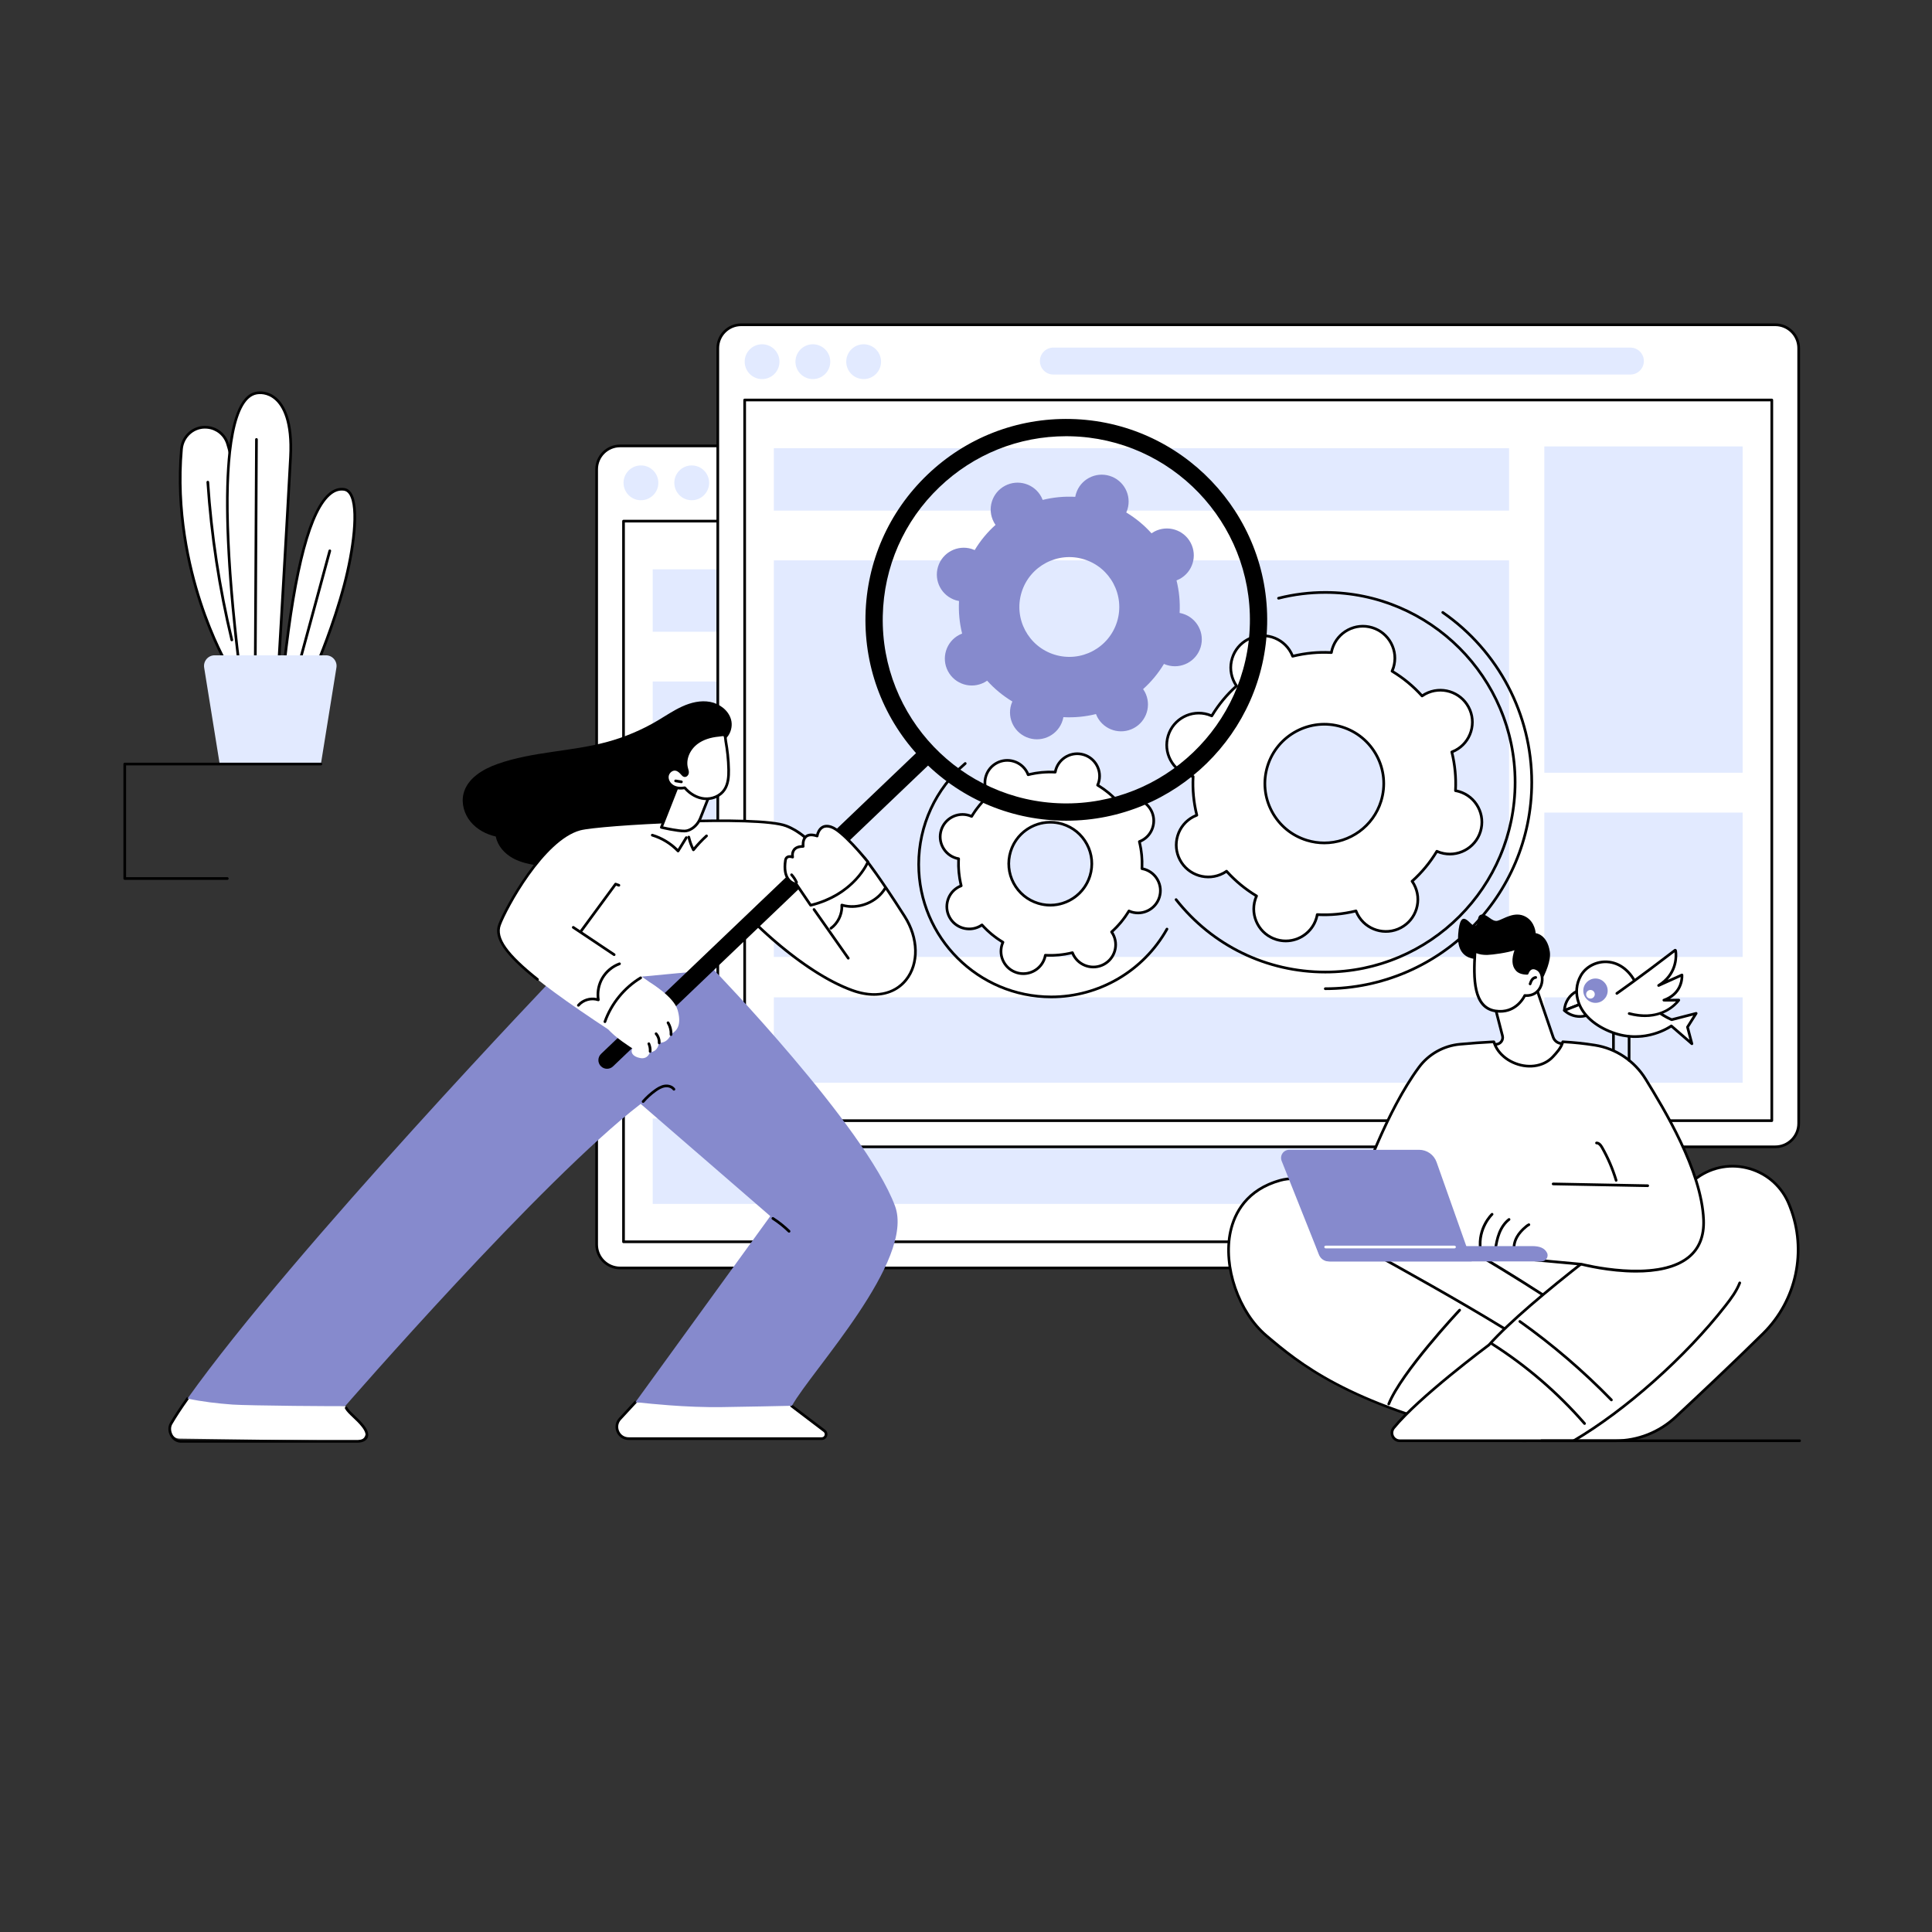<?xml version="1.0" encoding="UTF-8"?> <svg xmlns="http://www.w3.org/2000/svg" xmlns:xlink="http://www.w3.org/1999/xlink" width="1000" zoomAndPan="magnify" viewBox="0 0 750 750" height="1000" preserveAspectRatio="xMidYMid meet" version="1.0"><rect x="0" y="0" width="750" height="750" fill="#333333" stroke="none"/><defs><clipPath id="8dd18a927e"><path d="M 278 125.543 L 699 125.543 L 699 446 L 278 446 Z M 278 125.543 " clip-rule="nonzero"></path></clipPath><clipPath id="167a187a25"><path d="M 47.906 296 L 126 296 L 126 342 L 47.906 342 Z M 47.906 296 " clip-rule="nonzero"></path></clipPath></defs><path fill="#ffffff" d="M 642.133 492.227 L 240.703 492.227 C 235.684 492.227 231.613 488.156 231.613 483.133 L 231.613 182.191 C 231.613 177.176 235.684 173.102 240.703 173.102 L 642.133 173.102 C 647.152 173.102 651.223 177.176 651.223 182.191 L 651.223 483.133 C 651.223 488.156 647.152 492.227 642.133 492.227 " fill-opacity="1" fill-rule="nonzero"></path><path fill="#000000" d="M 240.703 173.625 C 235.98 173.625 232.137 177.469 232.137 182.191 L 232.137 483.133 C 232.137 487.859 235.98 491.703 240.703 491.703 L 642.133 491.703 C 646.855 491.703 650.699 487.859 650.699 483.133 L 650.699 182.191 C 650.699 177.469 646.855 173.625 642.133 173.625 Z M 642.133 492.746 L 240.703 492.746 C 235.402 492.746 231.094 488.438 231.094 483.133 L 231.094 182.191 C 231.094 176.895 235.402 172.578 240.703 172.578 L 642.133 172.578 C 647.434 172.578 651.746 176.895 651.746 182.191 L 651.746 483.133 C 651.746 488.438 647.434 492.746 642.133 492.746 " fill-opacity="1" fill-rule="nonzero"></path><path fill="#000000" d="M 242.57 481.547 L 640.266 481.547 L 640.266 202.828 L 242.57 202.828 Z M 640.789 482.59 L 242.051 482.59 C 241.758 482.59 241.527 482.355 241.527 482.066 L 241.527 202.305 C 241.527 202.02 241.758 201.781 242.051 201.781 L 640.789 201.781 C 641.074 201.781 641.309 202.02 641.309 202.305 L 641.309 482.066 C 641.309 482.355 641.074 482.59 640.789 482.59 " fill-opacity="1" fill-rule="nonzero"></path><path fill="#e2eaff" d="M 255.566 187.434 C 255.566 191.164 252.543 194.191 248.812 194.191 C 245.078 194.191 242.055 191.164 242.055 187.434 C 242.055 183.703 245.078 180.68 248.812 180.68 C 252.543 180.68 255.566 183.703 255.566 187.434 " fill-opacity="1" fill-rule="nonzero"></path><path fill="#e2eaff" d="M 275.281 187.434 C 275.281 191.164 272.254 194.191 268.523 194.191 C 264.793 194.191 261.77 191.164 261.77 187.434 C 261.77 183.703 264.793 180.68 268.523 180.68 C 272.254 180.68 275.281 183.703 275.281 187.434 " fill-opacity="1" fill-rule="nonzero"></path><path fill="#e2eaff" d="M 294.992 187.434 C 294.992 191.164 291.969 194.191 288.238 194.191 C 284.508 194.191 281.484 191.164 281.484 187.434 C 281.484 183.703 284.508 180.68 288.238 180.68 C 291.969 180.68 294.992 183.703 294.992 187.434 " fill-opacity="1" fill-rule="nonzero"></path><path fill="#e2eaff" d="M 585.883 192.426 L 361.891 192.426 C 359 192.426 356.66 190.086 356.66 187.195 C 356.66 184.305 359 181.965 361.891 181.965 L 585.883 181.965 C 588.773 181.965 591.113 184.305 591.113 187.195 C 591.113 190.086 588.773 192.426 585.883 192.426 " fill-opacity="1" fill-rule="nonzero"></path><path fill="#e2eaff" d="M 253.379 264.562 L 538.781 264.562 L 538.781 418.516 L 253.379 418.516 L 253.379 264.562 " fill-opacity="1" fill-rule="nonzero"></path><path fill="#e2eaff" d="M 552.477 362.465 L 629.461 362.465 L 629.461 418.516 L 552.477 418.516 L 552.477 362.465 " fill-opacity="1" fill-rule="nonzero"></path><path fill="#e2eaff" d="M 552.477 220.328 L 629.457 220.328 L 629.457 347 L 552.477 347 L 552.477 220.328 " fill-opacity="1" fill-rule="nonzero"></path><path fill="#e2eaff" d="M 253.379 221.012 L 538.781 221.012 L 538.781 245.246 L 253.379 245.246 L 253.379 221.012 " fill-opacity="1" fill-rule="nonzero"></path><path fill="#e2eaff" d="M 552.477 434.195 L 629.461 434.195 L 629.461 467.348 L 552.477 467.348 L 552.477 434.195 " fill-opacity="1" fill-rule="nonzero"></path><path fill="#e2eaff" d="M 253.379 434.195 L 538.781 434.195 L 538.781 467.348 L 253.379 467.348 L 253.379 434.195 " fill-opacity="1" fill-rule="nonzero"></path><path fill="#ffffff" d="M 689.16 445.195 L 287.734 445.195 C 282.711 445.195 278.641 441.125 278.641 436.105 L 278.641 135.164 C 278.641 130.145 282.711 126.074 287.734 126.074 L 689.16 126.074 C 694.18 126.074 698.25 130.145 698.25 135.164 L 698.25 436.105 C 698.25 441.125 694.18 445.195 689.16 445.195 " fill-opacity="1" fill-rule="nonzero"></path><g clip-path="url(#8dd18a927e)"><path fill="#000000" d="M 287.734 126.598 C 283.008 126.598 279.164 130.441 279.164 135.164 L 279.164 436.105 C 279.164 440.832 283.008 444.672 287.734 444.672 L 689.16 444.672 C 693.887 444.672 697.727 440.832 697.727 436.105 L 697.727 135.164 C 697.727 130.441 693.887 126.598 689.16 126.598 Z M 689.16 445.719 L 287.734 445.719 C 282.434 445.719 278.121 441.406 278.121 436.105 L 278.121 135.164 C 278.121 129.863 282.434 125.551 287.734 125.551 L 689.16 125.551 C 694.461 125.551 698.773 129.863 698.773 135.164 L 698.773 436.105 C 698.773 441.406 694.461 445.719 689.16 445.719 " fill-opacity="1" fill-rule="nonzero"></path></g><path fill="#000000" d="M 289.598 434.52 L 687.293 434.52 L 687.293 155.801 L 289.598 155.801 Z M 687.816 435.559 L 289.078 435.559 C 288.789 435.559 288.555 435.328 288.555 435.039 L 288.555 155.277 C 288.555 154.988 288.789 154.754 289.078 154.754 L 687.816 154.754 C 688.105 154.754 688.336 154.988 688.336 155.277 L 688.336 435.039 C 688.336 435.328 688.105 435.559 687.816 435.559 " fill-opacity="1" fill-rule="nonzero"></path><path fill="#e2eaff" d="M 302.594 140.406 C 302.594 144.137 299.57 147.16 295.84 147.16 C 292.109 147.16 289.086 144.137 289.086 140.406 C 289.086 136.672 292.109 133.648 295.84 133.648 C 299.57 133.648 302.594 136.672 302.594 140.406 " fill-opacity="1" fill-rule="nonzero"></path><path fill="#e2eaff" d="M 322.309 140.406 C 322.309 144.137 319.281 147.16 315.555 147.16 C 311.824 147.16 308.797 144.137 308.797 140.406 C 308.797 136.672 311.824 133.648 315.555 133.648 C 319.281 133.648 322.309 136.672 322.309 140.406 " fill-opacity="1" fill-rule="nonzero"></path><path fill="#e2eaff" d="M 342.02 140.406 C 342.02 144.137 339 147.16 335.266 147.16 C 331.535 147.16 328.512 144.137 328.512 140.406 C 328.512 136.672 331.535 133.648 335.266 133.648 C 339 133.648 342.02 136.672 342.02 140.406 " fill-opacity="1" fill-rule="nonzero"></path><path fill="#e2eaff" d="M 632.91 145.398 L 408.918 145.398 C 406.031 145.398 403.688 143.055 403.688 140.168 C 403.688 137.277 406.031 134.934 408.918 134.934 L 632.91 134.934 C 635.801 134.934 638.145 137.277 638.145 140.168 C 638.145 143.055 635.801 145.398 632.91 145.398 " fill-opacity="1" fill-rule="nonzero"></path><path fill="#e2eaff" d="M 300.406 217.531 L 585.812 217.531 L 585.812 371.488 L 300.406 371.488 L 300.406 217.531 " fill-opacity="1" fill-rule="nonzero"></path><path fill="#e2eaff" d="M 599.508 315.438 L 676.488 315.438 L 676.488 371.488 L 599.508 371.488 L 599.508 315.438 " fill-opacity="1" fill-rule="nonzero"></path><path fill="#e2eaff" d="M 599.504 173.301 L 676.488 173.301 L 676.488 299.973 L 599.504 299.973 L 599.504 173.301 " fill-opacity="1" fill-rule="nonzero"></path><path fill="#e2eaff" d="M 300.406 173.984 L 585.812 173.984 L 585.812 198.219 L 300.406 198.219 L 300.406 173.984 " fill-opacity="1" fill-rule="nonzero"></path><path fill="#e2eaff" d="M 599.508 387.164 L 676.488 387.164 L 676.488 420.32 L 599.508 420.32 L 599.508 387.164 " fill-opacity="1" fill-rule="nonzero"></path><path fill="#e2eaff" d="M 300.406 387.164 L 585.812 387.164 L 585.812 420.32 L 300.406 420.32 L 300.406 387.164 " fill-opacity="1" fill-rule="nonzero"></path><path fill="#ffffff" d="M 392.316 330.559 C 394.926 322.062 403.941 317.293 412.445 319.902 C 420.953 322.512 425.738 331.516 423.125 340.012 C 420.512 348.508 411.496 353.281 402.992 350.668 C 394.484 348.062 389.703 339.055 392.316 330.559 Z M 365.363 322.289 C 363.953 326.867 366.527 331.715 371.109 333.121 C 371.453 333.223 371.793 333.301 372.137 333.359 C 371.941 336.938 372.289 340.477 373.137 343.863 C 372.812 343.984 372.492 344.125 372.176 344.293 C 367.941 346.535 366.328 351.777 368.574 356.008 C 370.82 360.234 376.07 361.848 380.305 359.605 C 380.621 359.441 380.918 359.254 381.203 359.055 C 383.535 361.652 386.27 363.926 389.344 365.773 C 389.203 366.09 389.07 366.418 388.969 366.758 C 387.562 371.332 390.137 376.184 394.715 377.586 C 399.297 378.992 404.152 376.426 405.559 371.848 C 405.664 371.508 405.738 371.164 405.801 370.824 C 409.383 371.02 412.922 370.672 416.316 369.824 C 416.438 370.152 416.578 370.473 416.746 370.785 C 418.992 375.02 424.242 376.629 428.477 374.387 C 432.711 372.145 434.32 366.902 432.078 362.672 C 431.91 362.355 431.723 362.062 431.523 361.777 C 434.125 359.449 436.402 356.719 438.25 353.645 C 438.566 353.789 438.895 353.914 439.234 354.023 C 443.816 355.43 448.668 352.855 450.078 348.281 C 451.484 343.707 448.91 338.859 444.328 337.453 C 443.988 337.348 443.645 337.27 443.301 337.211 C 443.496 333.633 443.148 330.098 442.301 326.707 C 442.625 326.586 442.945 326.445 443.262 326.277 C 447.496 324.039 449.109 318.793 446.863 314.562 C 444.617 310.336 439.367 308.723 435.133 310.965 C 434.816 311.133 434.52 311.32 434.234 311.52 C 431.906 308.918 429.168 306.645 426.094 304.797 C 426.234 304.48 426.363 304.156 426.469 303.812 C 427.875 299.238 425.301 294.391 420.723 292.984 C 416.141 291.578 411.285 294.148 409.879 298.723 C 409.777 299.066 409.699 299.406 409.637 299.75 C 406.055 299.551 402.516 299.902 399.125 300.746 C 399 300.422 398.859 300.098 398.691 299.785 C 396.445 295.555 391.195 293.945 386.961 296.184 C 382.727 298.426 381.117 303.672 383.363 307.898 C 383.527 308.215 383.715 308.508 383.914 308.793 C 381.312 311.125 379.035 313.855 377.188 316.926 C 376.871 316.785 376.547 316.656 376.203 316.551 C 371.621 315.145 366.77 317.715 365.363 322.289 " fill-opacity="1" fill-rule="nonzero"></path><path fill="#000000" d="M 407.723 319.711 C 401.055 319.711 394.871 324.023 392.816 330.711 C 391.59 334.688 391.992 338.902 393.945 342.578 C 395.895 346.25 399.164 348.949 403.145 350.172 C 411.363 352.691 420.102 348.066 422.621 339.859 C 423.848 335.883 423.445 331.672 421.492 327.996 C 419.543 324.32 416.277 321.621 412.293 320.398 C 410.777 319.934 409.238 319.711 407.723 319.711 Z M 407.715 351.906 C 406.098 351.906 404.457 351.668 402.836 351.168 C 398.59 349.867 395.102 346.988 393.02 343.066 C 390.941 339.145 390.512 334.648 391.816 330.406 C 394.508 321.648 403.832 316.711 412.602 319.402 C 416.848 320.707 420.336 323.586 422.418 327.504 C 424.5 331.426 424.926 335.922 423.621 340.168 C 421.43 347.305 414.828 351.906 407.715 351.906 Z M 381.203 358.531 C 381.348 358.531 381.488 358.59 381.59 358.703 C 383.918 361.301 386.617 363.527 389.613 365.324 C 389.84 365.461 389.93 365.746 389.82 365.988 C 389.672 366.324 389.555 366.629 389.465 366.91 C 388.828 368.992 389.039 371.195 390.059 373.117 C 391.078 375.039 392.789 376.449 394.871 377.09 C 399.168 378.406 403.738 375.988 405.059 371.695 C 405.145 371.41 405.219 371.094 405.285 370.73 C 405.332 370.473 405.555 370.285 405.828 370.301 C 409.316 370.492 412.805 370.164 416.188 369.32 C 416.445 369.254 416.707 369.395 416.801 369.637 C 416.934 369.98 417.066 370.277 417.207 370.543 C 419.312 374.512 424.258 376.031 428.23 373.926 C 430.156 372.906 431.57 371.199 432.207 369.121 C 432.844 367.039 432.637 364.836 431.613 362.918 C 431.473 362.652 431.305 362.379 431.094 362.074 C 430.941 361.855 430.977 361.562 431.172 361.387 C 433.77 359.062 436.004 356.367 437.801 353.375 C 437.938 353.152 438.219 353.059 438.461 353.168 C 438.805 353.32 439.098 353.434 439.387 353.52 C 443.684 354.84 448.258 352.422 449.578 348.129 C 450.219 346.051 450.008 343.848 448.984 341.922 C 447.965 340 446.258 338.594 444.176 337.953 C 443.887 337.863 443.578 337.793 443.207 337.727 C 442.949 337.676 442.766 337.445 442.777 337.18 C 442.973 333.699 442.637 330.219 441.793 326.836 C 441.73 326.582 441.867 326.316 442.113 326.223 C 442.457 326.09 442.754 325.957 443.02 325.816 C 444.945 324.801 446.355 323.094 446.996 321.012 C 447.633 318.934 447.422 316.73 446.402 314.809 C 444.297 310.84 439.352 309.324 435.379 311.426 C 435.113 311.566 434.836 311.738 434.535 311.949 C 434.316 312.098 434.023 312.062 433.848 311.867 C 431.52 309.273 428.82 307.043 425.828 305.246 C 425.598 305.109 425.512 304.828 425.617 304.586 C 425.77 304.242 425.883 303.949 425.973 303.66 C 426.609 301.582 426.402 299.375 425.379 297.453 C 424.359 295.531 422.648 294.121 420.566 293.484 C 416.27 292.164 411.699 294.586 410.379 298.879 C 410.293 299.164 410.219 299.473 410.152 299.84 C 410.105 300.102 409.875 300.281 409.609 300.27 C 406.121 300.078 402.633 300.41 399.25 301.25 C 398.996 301.316 398.73 301.176 398.637 300.934 C 398.504 300.59 398.371 300.293 398.234 300.027 C 396.125 296.059 391.18 294.543 387.207 296.645 C 385.281 297.664 383.871 299.371 383.23 301.453 C 382.594 303.531 382.801 305.734 383.824 307.656 C 383.961 307.918 384.133 308.195 384.344 308.496 C 384.496 308.715 384.461 309.008 384.266 309.184 C 381.668 311.512 379.434 314.207 377.637 317.195 C 377.5 317.422 377.219 317.512 376.977 317.402 C 376.633 317.25 376.34 317.137 376.051 317.051 C 371.754 315.73 367.18 318.148 365.863 322.441 C 365.223 324.523 365.43 326.727 366.453 328.648 C 367.473 330.57 369.18 331.98 371.262 332.621 C 371.551 332.707 371.863 332.781 372.23 332.844 C 372.492 332.895 372.672 333.125 372.66 333.391 C 372.469 336.875 372.801 340.355 373.645 343.734 C 373.707 343.992 373.57 344.254 373.324 344.352 C 372.973 344.484 372.688 344.613 372.418 344.754 C 370.492 345.773 369.082 347.48 368.445 349.562 C 367.805 351.641 368.016 353.844 369.035 355.762 C 371.141 359.73 376.086 361.25 380.059 359.145 C 380.324 359.008 380.602 358.836 380.906 358.625 C 380.996 358.562 381.102 358.531 381.203 358.531 Z M 397.258 378.492 C 396.367 378.492 395.461 378.363 394.562 378.086 C 392.215 377.367 390.289 375.777 389.137 373.605 C 387.984 371.438 387.746 368.953 388.469 366.605 C 388.531 366.406 388.602 366.199 388.688 365.988 C 385.887 364.254 383.344 362.156 381.117 359.738 C 380.922 359.859 380.734 359.969 380.551 360.07 C 376.07 362.441 370.488 360.73 368.113 356.25 C 366.961 354.086 366.727 351.598 367.445 349.254 C 368.168 346.906 369.762 344.98 371.93 343.828 C 372.117 343.73 372.309 343.641 372.523 343.547 C 371.77 340.352 371.457 337.07 371.594 333.785 C 371.367 333.734 371.156 333.68 370.957 333.617 C 368.609 332.898 366.68 331.305 365.527 329.137 C 364.379 326.969 364.141 324.48 364.863 322.137 C 366.352 317.293 371.508 314.562 376.355 316.051 C 376.555 316.113 376.762 316.188 376.977 316.27 C 378.707 313.473 380.809 310.934 383.23 308.711 C 383.109 308.516 383 308.328 382.898 308.145 C 381.75 305.977 381.512 303.492 382.23 301.145 C 382.953 298.797 384.547 296.875 386.719 295.723 C 391.199 293.352 396.781 295.062 399.152 299.535 C 399.254 299.723 399.344 299.918 399.438 300.129 C 402.641 299.379 405.922 299.066 409.215 299.203 C 409.266 298.98 409.32 298.77 409.383 298.57 C 410.871 293.727 416.023 290.996 420.875 292.484 C 423.223 293.207 425.152 294.797 426.305 296.965 C 427.453 299.133 427.691 301.617 426.969 303.969 C 426.91 304.164 426.836 304.371 426.75 304.586 C 429.551 306.316 432.098 308.414 434.32 310.836 C 434.516 310.711 434.703 310.602 434.887 310.504 C 439.367 308.129 444.949 309.844 447.324 314.32 C 448.477 316.488 448.715 318.973 447.992 321.32 C 447.273 323.664 445.68 325.59 443.508 326.742 C 443.324 326.84 443.129 326.934 442.914 327.023 C 443.668 330.219 443.98 333.5 443.844 336.789 C 444.07 336.836 444.281 336.891 444.48 336.953 C 446.828 337.676 448.758 339.266 449.91 341.434 C 451.062 343.605 451.297 346.09 450.574 348.434 C 449.086 353.281 443.93 356.008 439.082 354.52 C 438.883 354.461 438.676 354.387 438.461 354.301 C 436.73 357.098 434.629 359.641 432.207 361.859 C 432.332 362.055 432.441 362.242 432.539 362.43 C 433.691 364.594 433.926 367.082 433.207 369.426 C 432.488 371.773 430.895 373.699 428.723 374.848 C 424.242 377.223 418.66 375.508 416.285 371.035 C 416.188 370.848 416.094 370.652 416 370.441 C 412.797 371.191 409.516 371.508 406.223 371.367 C 406.176 371.594 406.117 371.805 406.059 372.004 C 404.844 375.949 401.191 378.492 397.258 378.492 " fill-opacity="1" fill-rule="nonzero"></path><path fill="#868acd" d="M 396.574 229.945 C 399.715 219.723 410.562 213.98 420.801 217.121 C 431.035 220.262 436.789 231.098 433.645 241.32 C 430.504 251.547 419.656 257.285 409.418 254.145 C 399.184 251.004 393.43 240.172 396.574 229.945 Z M 364.141 219.992 C 362.449 225.5 365.547 231.332 371.059 233.027 C 371.469 233.152 371.883 233.242 372.293 233.316 C 372.059 237.621 372.477 241.879 373.496 245.953 C 373.109 246.102 372.719 246.27 372.34 246.469 C 367.246 249.168 365.305 255.48 368.004 260.566 C 370.707 265.656 377.027 267.598 382.121 264.898 C 382.5 264.699 382.859 264.473 383.199 264.23 C 386.008 267.359 389.297 270.098 393 272.316 C 392.828 272.699 392.672 273.094 392.547 273.504 C 390.852 279.008 393.953 284.844 399.465 286.535 C 404.977 288.227 410.816 285.133 412.508 279.629 C 412.637 279.219 412.727 278.809 412.801 278.395 C 417.113 278.633 421.371 278.211 425.449 277.195 C 425.602 277.586 425.77 277.973 425.973 278.355 C 428.672 283.441 434.992 285.383 440.086 282.684 C 445.18 279.988 447.121 273.676 444.418 268.586 C 444.219 268.207 443.992 267.852 443.754 267.508 C 446.883 264.707 449.621 261.422 451.848 257.727 C 452.227 257.895 452.621 258.051 453.035 258.176 C 458.543 259.871 464.383 256.777 466.078 251.273 C 467.77 245.766 464.672 239.934 459.16 238.242 C 458.75 238.113 458.336 238.023 457.926 237.949 C 458.16 233.645 457.738 229.391 456.723 225.316 C 457.113 225.164 457.5 224.996 457.879 224.793 C 462.977 222.102 464.914 215.785 462.211 210.699 C 459.512 205.609 453.191 203.672 448.098 206.367 C 447.719 206.566 447.359 206.797 447.016 207.035 C 444.211 203.906 440.922 201.172 437.219 198.949 C 437.391 198.566 437.547 198.172 437.672 197.762 C 439.363 192.258 436.27 186.422 430.754 184.73 C 425.242 183.039 419.402 186.133 417.711 191.637 C 417.582 192.047 417.492 192.461 417.418 192.871 C 413.105 192.633 408.848 193.055 404.766 194.07 C 404.617 193.68 404.449 193.293 404.25 192.914 C 401.547 187.824 395.227 185.883 390.133 188.582 C 385.039 191.277 383.098 197.59 385.801 202.68 C 386 203.059 386.227 203.414 386.469 203.758 C 383.336 206.559 380.598 209.844 378.375 213.539 C 377.988 213.371 377.598 213.215 377.188 213.09 C 371.672 211.395 365.832 214.488 364.141 219.992 " fill-opacity="1" fill-rule="nonzero"></path><path fill="#ffffff" d="M 492.051 297.422 C 495.789 285.262 508.688 278.434 520.863 282.168 C 533.039 285.906 539.879 298.793 536.145 310.949 C 532.406 323.109 519.504 329.941 507.328 326.203 C 495.152 322.469 488.312 309.582 492.051 297.422 Z M 453.477 285.586 C 451.465 292.133 455.145 299.07 461.703 301.086 C 462.191 301.234 462.684 301.344 463.176 301.43 C 462.895 306.555 463.391 311.613 464.605 316.461 C 464.141 316.641 463.676 316.836 463.227 317.074 C 457.168 320.285 454.859 327.793 458.074 333.844 C 461.285 339.895 468.805 342.199 474.863 338.992 C 475.312 338.754 475.738 338.484 476.148 338.199 C 479.484 341.922 483.395 345.176 487.797 347.82 C 487.598 348.273 487.41 348.738 487.262 349.227 C 485.246 355.777 488.934 362.715 495.488 364.727 C 502.043 366.738 508.992 363.062 511.004 356.512 C 511.152 356.027 511.262 355.535 511.352 355.047 C 516.48 355.328 521.543 354.828 526.395 353.617 C 526.574 354.086 526.773 354.543 527.016 354.996 C 530.227 361.047 537.742 363.355 543.801 360.148 C 549.863 356.941 552.168 349.434 548.957 343.379 C 548.719 342.93 548.445 342.508 548.16 342.098 C 551.891 338.766 555.145 334.855 557.789 330.461 C 558.246 330.664 558.715 330.852 559.203 331 C 565.758 333.012 572.703 329.336 574.715 322.785 C 576.73 316.238 573.047 309.301 566.488 307.285 C 566 307.137 565.512 307.031 565.02 306.941 C 565.301 301.82 564.797 296.758 563.586 291.914 C 564.051 291.734 564.516 291.535 564.969 291.297 C 571.027 288.09 573.332 280.582 570.117 274.527 C 566.906 268.477 559.391 266.172 553.332 269.379 C 552.879 269.617 552.457 269.887 552.047 270.172 C 548.711 266.449 544.797 263.195 540.395 260.555 C 540.598 260.098 540.781 259.633 540.934 259.145 C 542.945 252.594 539.262 245.656 532.703 243.645 C 526.148 241.633 519.203 245.309 517.188 251.859 C 517.039 252.348 516.93 252.836 516.844 253.328 C 511.715 253.047 506.648 253.543 501.797 254.754 C 501.617 254.289 501.418 253.828 501.18 253.375 C 497.965 247.324 490.449 245.016 484.391 248.223 C 478.332 251.434 476.023 258.941 479.234 264.992 C 479.477 265.441 479.746 265.863 480.031 266.273 C 476.305 269.605 473.047 273.516 470.402 277.91 C 469.949 277.707 469.48 277.523 468.992 277.375 C 462.438 275.359 455.488 279.039 453.477 285.586 " fill-opacity="1" fill-rule="nonzero"></path><path fill="#000000" d="M 492.547 297.578 C 490.781 303.32 491.363 309.414 494.184 314.727 C 497.004 320.039 501.727 323.938 507.48 325.703 C 509.68 326.379 511.902 326.699 514.086 326.699 C 523.73 326.703 532.672 320.469 535.645 310.797 C 537.41 305.051 536.828 298.957 534.008 293.648 C 531.188 288.332 526.465 284.434 520.711 282.668 C 508.832 279.023 496.195 285.711 492.547 297.578 Z M 514.086 327.742 C 511.801 327.742 509.473 327.41 507.176 326.703 C 501.152 324.855 496.211 320.773 493.262 315.215 C 490.309 309.656 489.703 303.285 491.551 297.266 C 495.367 284.852 508.586 277.855 521.016 281.668 C 527.039 283.52 531.98 287.598 534.934 293.156 C 537.883 298.715 538.492 305.09 536.641 311.105 C 533.531 321.223 524.172 327.742 514.086 327.742 Z M 476.148 337.676 C 476.289 337.676 476.434 337.738 476.535 337.855 C 479.883 341.582 483.762 344.785 488.066 347.371 C 488.293 347.508 488.383 347.789 488.273 348.031 C 488.059 348.523 487.887 348.965 487.762 349.383 C 486.824 352.414 487.133 355.629 488.621 358.434 C 490.109 361.238 492.602 363.297 495.641 364.227 C 501.914 366.152 508.578 362.621 510.504 356.359 C 510.633 355.941 510.742 355.484 510.836 354.953 C 510.883 354.695 511.109 354.508 511.379 354.523 C 516.395 354.797 521.406 354.324 526.27 353.113 C 526.527 353.051 526.789 353.188 526.883 353.43 C 527.078 353.934 527.27 354.363 527.477 354.75 C 530.551 360.539 537.766 362.754 543.559 359.684 C 546.367 358.199 548.426 355.707 549.359 352.672 C 550.289 349.641 549.98 346.43 548.496 343.625 C 548.293 343.242 548.043 342.836 547.734 342.395 C 547.582 342.18 547.617 341.883 547.816 341.711 C 551.551 338.367 554.754 334.492 557.344 330.191 C 557.477 329.965 557.762 329.879 558.004 329.984 C 558.5 330.207 558.93 330.371 559.355 330.5 C 565.621 332.422 572.293 328.895 574.215 322.633 C 575.148 319.602 574.844 316.387 573.355 313.582 C 571.867 310.777 569.375 308.719 566.336 307.789 C 565.914 307.656 565.465 307.555 564.926 307.457 C 564.668 307.41 564.484 307.176 564.5 306.914 C 564.773 301.906 564.293 296.898 563.082 292.039 C 563.016 291.781 563.156 291.52 563.398 291.426 C 563.902 291.23 564.336 291.039 564.723 290.836 C 567.531 289.348 569.59 286.859 570.523 283.824 C 571.453 280.793 571.148 277.578 569.656 274.773 C 566.586 268.984 559.371 266.773 553.574 269.84 C 553.188 270.043 552.785 270.293 552.344 270.598 C 552.129 270.75 551.836 270.715 551.656 270.52 C 548.312 266.789 544.43 263.586 540.125 261 C 539.898 260.863 539.809 260.582 539.918 260.34 C 540.137 259.848 540.305 259.406 540.434 258.988 C 541.367 255.957 541.059 252.742 539.57 249.938 C 538.082 247.133 535.59 245.074 532.551 244.145 C 526.281 242.219 519.613 245.75 517.691 252.012 C 517.559 252.434 517.453 252.879 517.355 253.418 C 517.309 253.68 517.082 253.859 516.812 253.848 C 511.797 253.574 506.785 254.047 501.922 255.258 C 501.664 255.324 501.402 255.184 501.309 254.941 C 501.117 254.438 500.922 254.008 500.715 253.621 C 497.645 247.832 490.43 245.621 484.637 248.688 C 481.828 250.172 479.766 252.664 478.836 255.699 C 477.902 258.73 478.211 261.945 479.695 264.746 C 479.902 265.133 480.148 265.535 480.461 265.973 C 480.609 266.191 480.574 266.488 480.379 266.664 C 476.645 270.008 473.438 273.879 470.852 278.18 C 470.715 278.406 470.434 278.492 470.191 278.387 C 469.691 278.168 469.262 278.004 468.84 277.871 C 462.57 275.949 455.898 279.477 453.977 285.738 C 453.043 288.773 453.348 291.988 454.84 294.793 C 456.328 297.594 458.82 299.652 461.855 300.586 C 462.277 300.715 462.727 300.82 463.266 300.918 C 463.527 300.965 463.707 301.195 463.695 301.461 C 463.422 306.469 463.898 311.477 465.113 316.332 C 465.176 316.59 465.039 316.852 464.789 316.949 C 464.289 317.141 463.859 317.332 463.473 317.535 C 460.66 319.023 458.605 321.516 457.672 324.547 C 456.738 327.578 457.047 330.797 458.535 333.598 C 461.605 339.387 468.824 341.602 474.617 338.531 C 475.004 338.328 475.406 338.078 475.848 337.773 C 475.938 337.707 476.043 337.676 476.148 337.676 Z M 499.129 365.797 C 497.871 365.797 496.598 365.613 495.332 365.227 C 492.031 364.215 489.32 361.973 487.699 358.922 C 486.082 355.871 485.746 352.375 486.762 349.074 C 486.863 348.742 486.988 348.398 487.141 348.031 C 483.031 345.512 479.309 342.441 476.062 338.887 C 475.73 339.105 475.414 339.293 475.105 339.457 C 468.801 342.793 460.953 340.383 457.609 334.086 C 455.992 331.039 455.66 327.543 456.672 324.242 C 457.688 320.938 459.93 318.234 462.98 316.613 C 463.289 316.453 463.621 316.297 463.992 316.145 C 462.867 311.469 462.41 306.668 462.629 301.855 C 462.238 301.777 461.887 301.688 461.551 301.582 C 458.246 300.57 455.535 298.332 453.918 295.281 C 452.297 292.23 451.961 288.73 452.977 285.43 C 455.07 278.621 462.324 274.781 469.145 276.871 C 469.477 276.977 469.824 277.102 470.191 277.254 C 472.711 273.148 475.785 269.43 479.344 266.191 C 479.125 265.859 478.938 265.543 478.773 265.234 C 477.156 262.188 476.824 258.691 477.836 255.391 C 478.848 252.09 481.09 249.379 484.145 247.762 C 490.449 244.426 498.297 246.836 501.641 253.133 C 501.805 253.441 501.961 253.77 502.113 254.137 C 506.793 253.016 511.598 252.559 516.418 252.781 C 516.5 252.391 516.586 252.043 516.691 251.703 C 518.785 244.895 526.039 241.055 532.859 243.145 C 536.164 244.16 538.875 246.398 540.492 249.449 C 542.113 252.5 542.445 255.996 541.434 259.297 C 541.328 259.629 541.203 259.973 541.051 260.344 C 545.164 262.859 548.887 265.93 552.129 269.484 C 552.465 269.27 552.781 269.082 553.086 268.918 C 559.391 265.578 567.238 267.988 570.582 274.285 C 572.199 277.336 572.535 280.832 571.52 284.129 C 570.504 287.43 568.266 290.141 565.211 291.758 C 564.902 291.922 564.57 292.078 564.203 292.23 C 565.328 296.902 565.785 301.707 565.562 306.516 C 565.953 306.598 566.309 306.688 566.645 306.789 C 569.949 307.801 572.66 310.043 574.277 313.09 C 575.898 316.141 576.23 319.641 575.215 322.941 C 573.121 329.754 565.867 333.59 559.047 331.5 C 558.715 331.398 558.367 331.273 558 331.121 C 555.48 335.227 552.406 338.945 548.852 342.18 C 549.066 342.516 549.254 342.828 549.418 343.137 C 551.035 346.184 551.367 349.684 550.359 352.98 C 549.344 356.281 547.102 358.992 544.047 360.609 C 537.742 363.945 529.895 361.539 526.555 355.238 C 526.391 354.934 526.234 354.602 526.082 354.234 C 521.402 355.355 516.594 355.812 511.777 355.59 C 511.695 355.98 511.605 356.336 511.504 356.668 C 509.797 362.223 504.66 365.797 499.129 365.797 " fill-opacity="1" fill-rule="nonzero"></path><path fill="#000000" d="M 514.477 377.875 C 491.586 377.875 470.328 367.551 456.145 349.551 C 455.969 349.324 456.004 348.996 456.234 348.816 C 456.461 348.641 456.789 348.68 456.969 348.906 C 470.945 366.652 491.906 376.832 514.477 376.832 C 554.816 376.832 587.641 344.012 587.641 303.668 C 587.641 263.324 554.816 230.5 514.477 230.5 C 508.371 230.5 502.312 231.254 496.453 232.738 C 496.176 232.805 495.891 232.637 495.82 232.355 C 495.75 232.078 495.918 231.793 496.199 231.723 C 502.137 230.219 508.289 229.457 514.477 229.457 C 555.395 229.457 588.684 262.746 588.684 303.668 C 588.684 344.586 555.395 377.875 514.477 377.875 " fill-opacity="1" fill-rule="nonzero"></path><path fill="#000000" d="M 514.477 384.336 C 514.184 384.336 513.953 384.102 513.953 383.812 C 513.953 383.523 514.184 383.289 514.477 383.289 C 558.379 383.289 594.098 347.57 594.098 303.668 C 594.098 277.555 581.27 253.074 559.781 238.18 C 559.543 238.016 559.484 237.691 559.648 237.453 C 559.812 237.215 560.137 237.156 560.375 237.32 C 582.145 252.41 595.141 277.211 595.141 303.668 C 595.141 348.145 558.957 384.336 514.477 384.336 " fill-opacity="1" fill-rule="nonzero"></path><path fill="#000000" d="M 408.098 387.523 C 379.434 387.523 356.113 364.203 356.113 335.539 C 356.113 320.305 362.766 305.891 374.359 295.992 C 374.582 295.801 374.91 295.828 375.098 296.047 C 375.285 296.27 375.258 296.598 375.039 296.785 C 363.676 306.488 357.156 320.613 357.156 335.539 C 357.156 363.629 380.012 386.48 408.098 386.48 C 426.512 386.48 443.547 376.488 452.562 360.41 C 452.703 360.156 453.02 360.07 453.273 360.211 C 453.523 360.352 453.613 360.668 453.473 360.918 C 444.273 377.332 426.887 387.523 408.098 387.523 " fill-opacity="1" fill-rule="nonzero"></path><path fill="#000000" d="M 283.785 279.301 C 282.77 275.715 279.332 273.168 275.688 272.477 C 272.047 271.785 268.258 272.699 264.879 274.23 C 261.496 275.758 258.418 277.879 255.223 279.766 C 249.125 283.371 242.547 286.148 235.723 288.004 C 221.746 291.801 206.844 291.723 193.188 296.547 C 187.406 298.586 181.352 302.191 179.918 308.184 C 179.02 311.941 180.23 316.043 182.688 319.016 C 185.145 321.988 188.73 323.891 192.477 324.738 C 193.145 328.363 195.863 331.363 199.074 333.137 C 202.289 334.91 205.969 335.621 209.605 336.074 C 225.168 338.02 241.559 335.559 254.941 327.336 C 261.684 323.191 267.523 317.535 271.855 310.891 C 274.004 307.586 275.781 304.035 277.09 300.312 C 278.32 296.805 278.332 292.875 279.574 289.465 C 280.195 287.762 281.82 286.957 282.781 285.484 C 283.953 283.703 284.367 281.363 283.785 279.301 " fill-opacity="1" fill-rule="nonzero"></path><path fill="#ffffff" d="M 134.035 545.805 L 72.914 542.547 C 70.402 546.18 68.215 549.562 66.414 552.641 C 64.902 555.227 66.789 558.473 69.785 558.473 L 138.641 559.402 C 141.723 559.441 143.195 555.625 140.883 553.594 C 137.754 550.852 134.676 547.773 134.035 545.805 " fill-opacity="1" fill-rule="nonzero"></path><path fill="#ffffff" d="M 320.016 555.445 L 307.316 545.805 C 307.316 545.805 307.211 545.539 307.438 545.719 L 246.672 544.324 L 240.684 550.805 C 237.977 553.73 240.051 558.473 244.039 558.473 L 318.992 558.473 C 320.609 558.473 321.301 556.422 320.016 555.445 " fill-opacity="1" fill-rule="nonzero"></path><path fill="#000000" d="M 318.992 558.996 L 244.039 558.996 C 241.984 558.996 240.195 557.824 239.375 555.945 C 238.551 554.062 238.902 551.961 240.301 550.449 L 246.289 543.973 C 246.484 543.762 246.812 543.746 247.027 543.945 C 247.238 544.141 247.25 544.469 247.055 544.684 L 241.066 551.16 C 239.957 552.359 239.676 554.031 240.332 555.527 C 240.984 557.023 242.406 557.953 244.039 557.953 L 318.992 557.953 C 319.609 557.953 319.969 557.543 320.098 557.16 C 320.227 556.777 320.188 556.234 319.699 555.863 L 307 546.219 C 306.773 546.043 306.727 545.715 306.902 545.488 C 307.078 545.258 307.402 545.211 307.633 545.387 L 320.328 555.031 C 321.098 555.613 321.395 556.578 321.086 557.492 C 320.777 558.406 319.957 558.996 318.992 558.996 " fill-opacity="1" fill-rule="nonzero"></path><path fill="#000000" d="M 70.062 560.047 C 68.426 559.984 66.941 559.008 66.082 557.434 C 65.16 555.762 65.117 553.824 65.965 552.379 C 67.625 549.535 69.781 546.25 72.367 542.613 C 72.535 542.375 72.863 542.324 73.098 542.488 C 73.332 542.656 73.387 542.98 73.219 543.219 C 70.648 546.832 68.512 550.09 66.867 552.906 C 66.215 554.02 66.266 555.598 66.996 556.93 C 67.691 558.199 68.816 558.953 70.082 559.004 L 138.918 559.004 C 140.34 558.961 141.406 558.484 141.762 557.727 C 142.176 556.852 141.727 555.535 140.469 553.914 C 139.438 552.586 138.156 551.371 137.031 550.305 C 135.688 549.035 134.527 547.938 133.93 546.84 C 133.789 546.586 133.883 546.27 134.137 546.129 C 134.391 545.992 134.707 546.09 134.844 546.34 C 135.363 547.293 136.469 548.336 137.746 549.547 C 138.902 550.641 140.211 551.883 141.297 553.273 C 142.832 555.254 143.309 556.902 142.707 558.172 C 142.172 559.309 140.797 559.992 138.934 560.047 L 70.062 560.047 " fill-opacity="1" fill-rule="nonzero"></path><path fill="#868acd" d="M 217.023 377.371 L 277.09 376.477 C 277.09 376.477 335.742 437.078 347.418 468.09 C 355.398 489.289 314.945 532.133 307.438 545.719 C 304.758 545.797 286.945 546.145 280.18 546.234 C 273.324 546.324 266.473 546.035 259.641 545.52 C 255.309 545.195 250.988 544.777 246.672 544.324 L 299.031 472.102 L 248.719 428.531 C 210.434 457.879 134.035 545.805 134.035 545.805 C 134.105 546.02 95.844 545.668 90.273 545.254 C 84.465 544.824 78.559 544.156 72.797 542.918 C 113.895 485.141 217.023 377.371 217.023 377.371 " fill-opacity="1" fill-rule="nonzero"></path><path fill="#000000" d="M 306.312 478.508 C 306.18 478.508 306.051 478.461 305.949 478.363 C 304.059 476.516 301.973 474.852 299.75 473.426 C 299.504 473.27 299.434 472.949 299.59 472.707 C 299.746 472.461 300.07 472.391 300.312 472.547 C 302.598 474.012 304.738 475.715 306.68 477.613 C 306.883 477.816 306.887 478.145 306.688 478.352 C 306.586 478.457 306.449 478.508 306.312 478.508 " fill-opacity="1" fill-rule="nonzero"></path><path fill="#000000" d="M 249.66 428.148 C 249.539 428.148 249.418 428.105 249.32 428.02 C 249.102 427.832 249.078 427.5 249.266 427.281 C 250.703 425.633 252.328 424.152 254.105 422.887 C 255.16 422.133 256.441 421.328 257.922 421.09 C 259.57 420.828 261.184 421.398 262.035 422.543 C 262.211 422.773 262.16 423.102 261.93 423.273 C 261.695 423.445 261.367 423.398 261.199 423.164 C 260.574 422.328 259.359 421.918 258.09 422.121 C 256.816 422.324 255.668 423.055 254.711 423.738 C 253.004 424.957 251.434 426.383 250.055 427.969 C 249.953 428.09 249.805 428.148 249.66 428.148 " fill-opacity="1" fill-rule="nonzero"></path><path fill="#ffffff" d="M 249.133 379.117 L 277.09 376.477 L 290.488 355.727 C 290.488 355.727 310.609 377.086 330.824 384.445 C 351.039 391.801 361.93 372.605 351.184 355.727 C 340.434 338.844 335.59 333.066 335.59 333.066 L 322.562 337.938 C 322.562 337.938 316.363 324.93 305.25 320.637 C 294.133 316.34 232.164 319.938 225.121 321.84 C 211.273 325.582 196.75 351.359 193.918 359.004 C 191.086 366.648 202.02 377.223 237.188 400.332 C 237.188 400.332 254.891 383.965 254.875 383.359 C 254.867 383.078 249.133 379.117 249.133 379.117 " fill-opacity="1" fill-rule="nonzero"></path><path fill="#000000" d="M 339.266 386.559 C 336.547 386.559 333.641 386.023 330.645 384.934 C 312.074 378.172 293.387 359.461 290.492 356.484 L 275.641 372.297 C 275.445 372.508 275.113 372.516 274.906 372.316 C 274.695 372.121 274.684 371.789 274.883 371.578 L 290.105 355.367 C 290.203 355.266 290.344 355.203 290.484 355.203 C 290.488 355.203 290.488 355.203 290.488 355.203 C 290.629 355.203 290.766 355.266 290.867 355.367 C 291.066 355.578 311.141 376.723 331.004 383.953 C 339.461 387.031 346.867 385.621 351.316 380.074 C 356.234 373.949 356.004 364.273 350.742 356.008 C 341.426 341.371 336.508 335.039 335.422 333.684 L 322.746 338.43 C 322.492 338.523 322.211 338.406 322.094 338.16 C 322.031 338.035 315.848 325.289 305.059 321.121 C 294.16 316.91 232.742 320.32 225.258 322.344 C 211.133 326.164 196.797 352.738 194.406 359.184 C 192.602 364.059 196.961 370.227 208.98 379.805 C 209.207 379.984 209.242 380.309 209.062 380.535 C 208.883 380.762 208.555 380.801 208.328 380.617 C 195.895 370.711 191.438 364.191 193.426 358.82 C 195.855 352.273 210.477 325.258 224.984 321.336 C 232.52 319.301 294.422 315.891 305.438 320.145 C 315.609 324.074 321.625 334.945 322.82 337.285 L 335.406 332.574 C 335.613 332.496 335.848 332.559 335.988 332.727 C 336.039 332.785 340.98 338.73 351.621 355.445 C 357.129 364.09 357.328 374.25 352.129 380.727 C 349.047 384.566 344.516 386.559 339.266 386.559 " fill-opacity="1" fill-rule="nonzero"></path><path fill="#000000" d="M 238.418 371.121 C 238.316 371.121 238.215 371.094 238.125 371.035 L 222.254 360.438 C 222.016 360.277 221.949 359.949 222.109 359.711 C 222.27 359.473 222.598 359.406 222.836 359.57 L 238.707 370.164 C 238.945 370.328 239.012 370.648 238.852 370.891 C 238.75 371.043 238.586 371.121 238.418 371.121 " fill-opacity="1" fill-rule="nonzero"></path><path fill="#000000" d="M 225.656 361.855 C 225.551 361.855 225.441 361.824 225.348 361.754 C 225.117 361.586 225.066 361.258 225.238 361.027 L 238.551 342.898 C 238.688 342.711 238.93 342.637 239.148 342.715 L 240.43 343.172 C 240.699 343.27 240.84 343.57 240.742 343.84 C 240.645 344.113 240.344 344.254 240.074 344.156 L 239.16 343.828 L 226.082 361.645 C 225.977 361.785 225.82 361.855 225.656 361.855 " fill-opacity="1" fill-rule="nonzero"></path><path fill="#000000" d="M 291.492 355.535 C 291.375 355.535 291.258 355.496 291.16 355.418 C 290.938 355.234 290.906 354.906 291.086 354.684 C 292.898 352.457 294.93 350.387 297.129 348.539 C 297.98 347.82 299.012 347.117 300.176 347.332 C 300.457 347.387 300.645 347.66 300.594 347.941 C 300.539 348.227 300.266 348.41 299.98 348.359 C 299.25 348.223 298.469 348.777 297.801 349.336 C 295.652 351.145 293.668 353.164 291.898 355.344 C 291.793 355.469 291.645 355.535 291.492 355.535 " fill-opacity="1" fill-rule="nonzero"></path><path fill="#000000" d="M 329.293 372.5 C 329.129 372.5 328.969 372.422 328.867 372.277 L 315.578 353.363 C 315.414 353.129 315.469 352.801 315.707 352.637 C 315.941 352.469 316.266 352.527 316.434 352.762 L 329.719 371.676 C 329.887 371.914 329.828 372.242 329.594 372.406 C 329.5 372.469 329.398 372.5 329.293 372.5 " fill-opacity="1" fill-rule="nonzero"></path><path fill="#000000" d="M 234.832 397.141 C 234.773 397.141 234.719 397.129 234.66 397.109 C 234.387 397.012 234.246 396.715 234.34 396.445 C 236.844 389.34 241.977 383.031 248.438 379.145 C 248.68 378.996 249.004 379.074 249.152 379.324 C 249.301 379.57 249.223 379.891 248.973 380.039 C 242.723 383.805 237.746 389.91 235.324 396.789 C 235.25 397.004 235.047 397.141 234.832 397.141 " fill-opacity="1" fill-rule="nonzero"></path><path fill="#000000" d="M 224.531 390.781 C 224.406 390.781 224.289 390.742 224.188 390.656 C 223.969 390.469 223.945 390.137 224.133 389.918 C 225.949 387.805 228.941 386.844 231.652 387.434 C 231.375 384.648 231.988 381.824 233.41 379.402 C 234.973 376.75 237.422 374.707 240.312 373.652 C 240.586 373.555 240.883 373.695 240.984 373.965 C 241.082 374.234 240.941 374.535 240.672 374.633 C 238.043 375.59 235.73 377.52 234.312 379.93 C 232.898 382.34 232.344 385.305 232.789 388.062 C 232.816 388.242 232.75 388.426 232.609 388.547 C 232.469 388.664 232.277 388.699 232.102 388.641 C 229.602 387.789 226.648 388.594 224.926 390.602 C 224.82 390.719 224.676 390.781 224.531 390.781 " fill-opacity="1" fill-rule="nonzero"></path><path fill="#000000" d="M 322.562 360.879 C 322.402 360.879 322.242 360.805 322.141 360.664 C 321.973 360.43 322.023 360.102 322.258 359.934 C 324.91 358.008 326.488 354.645 326.273 351.371 C 326.266 351.203 326.34 351.035 326.473 350.93 C 326.605 350.82 326.785 350.789 326.949 350.84 C 332.922 352.668 340.066 349.875 343.211 344.477 C 343.355 344.227 343.676 344.145 343.926 344.289 C 344.176 344.434 344.258 344.754 344.113 345.004 C 340.855 350.594 333.605 353.586 327.34 352.031 C 327.312 355.418 325.609 358.789 322.871 360.781 C 322.777 360.848 322.672 360.879 322.562 360.879 " fill-opacity="1" fill-rule="nonzero"></path><path fill="#000000" d="M 235.652 414.898 C 234.766 414.898 233.883 414.551 233.223 413.863 C 231.945 412.523 231.992 410.398 233.332 409.117 L 356.77 291.246 C 358.109 289.965 360.23 290.016 361.512 291.355 C 362.789 292.695 362.742 294.82 361.402 296.098 L 237.969 413.973 C 237.316 414.594 236.484 414.898 235.652 414.898 " fill-opacity="1" fill-rule="nonzero"></path><path fill="#000000" d="M 413.902 169.34 C 395.445 169.34 378.004 176.344 364.637 189.152 C 350.891 202.32 343.098 220.059 342.691 239.09 C 341.852 278.379 373.133 311.027 412.422 311.867 C 451.707 312.699 484.359 281.422 485.199 242.133 C 486.039 202.844 454.754 170.199 415.465 169.359 C 414.945 169.348 414.422 169.34 413.902 169.34 Z M 413.969 318.594 C 413.402 318.594 412.844 318.59 412.277 318.578 C 391.453 318.133 372.047 309.605 357.637 294.562 C 343.227 279.523 335.535 259.773 335.98 238.949 C 336.426 218.125 344.953 198.719 359.992 184.305 C 375.035 169.895 394.781 162.203 415.609 162.648 C 458.598 163.566 492.828 199.289 491.906 242.277 C 491 284.699 456.195 318.594 413.969 318.594 " fill-opacity="1" fill-rule="nonzero"></path><path fill="#ffffff" d="M 252.551 381.539 C 252.551 381.539 261.559 386.934 263.043 392.059 C 264.527 397.188 263.293 400.039 260.52 401.363 C 260.52 401.363 259.348 405.094 255.824 404.738 C 255.824 404.738 255.594 408.336 252.277 408.449 C 252.277 408.449 251.641 411.301 248.5 410.727 C 245.359 410.152 244.676 408.234 245.52 406.996 C 245.52 406.996 238.324 402.484 236.027 399.418 C 233.734 396.352 242.105 382.352 252.551 381.539 " fill-opacity="1" fill-rule="nonzero"></path><path fill="#000000" d="M 252.391 408.672 C 252.379 408.672 252.363 408.672 252.352 408.672 C 252.062 408.648 251.848 408.398 251.867 408.109 C 251.938 407.184 251.773 406.238 251.402 405.387 C 251.285 405.121 251.406 404.812 251.668 404.699 C 251.934 404.582 252.242 404.703 252.359 404.969 C 252.797 405.977 252.992 407.09 252.91 408.188 C 252.891 408.461 252.66 408.672 252.391 408.672 " fill-opacity="1" fill-rule="nonzero"></path><path fill="#000000" d="M 255.902 405.387 C 255.887 405.387 255.879 405.383 255.867 405.383 C 255.582 405.367 255.363 405.117 255.379 404.832 C 255.449 403.672 255.055 402.508 254.297 401.633 C 254.105 401.414 254.129 401.082 254.344 400.895 C 254.562 400.707 254.895 400.73 255.082 400.945 C 256.023 402.027 256.512 403.465 256.422 404.895 C 256.402 405.172 256.176 405.387 255.902 405.387 " fill-opacity="1" fill-rule="nonzero"></path><path fill="#000000" d="M 260.488 402.156 C 260.48 402.156 260.465 402.156 260.457 402.156 C 260.168 402.141 259.949 401.891 259.965 401.605 C 260.055 400.109 259.668 398.578 258.883 397.305 C 258.73 397.055 258.809 396.734 259.055 396.586 C 259.301 396.434 259.621 396.512 259.77 396.754 C 260.672 398.211 261.109 399.957 261.008 401.664 C 260.992 401.941 260.762 402.156 260.488 402.156 " fill-opacity="1" fill-rule="nonzero"></path><path fill="#ffffff" d="M 336.922 334.602 C 336.922 334.602 331.914 347.195 314.691 351.414 L 309.121 343.207 C 309.121 343.207 303.617 342.75 304.895 334.031 C 305.234 331.727 307.699 332.727 307.699 332.727 C 307.699 332.727 306.715 328.566 311.793 328.566 C 311.793 328.566 310.906 322.473 317.223 324.539 C 317.223 324.539 317.926 319.434 322.648 321.016 C 327.371 322.598 336.922 334.602 336.922 334.602 " fill-opacity="1" fill-rule="nonzero"></path><path fill="#000000" d="M 306.566 333.035 C 306.336 333.035 306.109 333.07 305.922 333.18 C 305.648 333.336 305.48 333.641 305.41 334.109 C 304.953 337.242 305.332 339.598 306.535 341.117 C 307.672 342.547 309.148 342.684 309.164 342.684 C 309.32 342.695 309.461 342.781 309.555 342.914 L 314.918 350.82 C 330.02 346.98 335.473 336.512 336.316 334.68 C 334.934 332.973 326.641 322.902 322.484 321.512 C 321.273 321.105 320.262 321.145 319.477 321.633 C 318.043 322.523 317.742 324.59 317.738 324.609 C 317.719 324.766 317.629 324.898 317.5 324.984 C 317.367 325.062 317.207 325.086 317.059 325.035 C 315.297 324.461 314.008 324.5 313.227 325.156 C 311.996 326.188 312.309 328.469 312.309 328.488 C 312.332 328.641 312.285 328.793 312.188 328.906 C 312.09 329.02 311.945 329.086 311.793 329.086 C 310.316 329.086 309.273 329.457 308.691 330.184 C 307.895 331.188 308.207 332.594 308.211 332.609 C 308.25 332.797 308.188 332.996 308.039 333.125 C 307.891 333.25 307.684 333.285 307.504 333.211 C 307.336 333.141 306.953 333.035 306.566 333.035 Z M 314.691 351.934 C 314.523 351.934 314.359 351.852 314.258 351.707 L 308.812 343.688 C 308.242 343.578 306.84 343.172 305.719 341.766 C 304.328 340.016 303.875 337.387 304.379 333.957 C 304.496 333.16 304.84 332.594 305.406 332.273 C 305.965 331.949 306.609 331.953 307.102 332.031 C 307.09 331.355 307.211 330.375 307.867 329.543 C 308.57 328.652 309.703 328.156 311.23 328.059 C 311.203 327.148 311.324 325.391 312.547 324.359 C 313.531 323.535 314.973 323.371 316.828 323.875 C 317.051 323.051 317.609 321.562 318.926 320.746 C 319.988 320.086 321.297 320.012 322.816 320.523 C 327.629 322.133 336.941 333.781 337.336 334.277 C 337.449 334.422 337.48 334.621 337.41 334.797 C 337.359 334.922 332.102 347.688 314.816 351.922 C 314.773 351.93 314.734 351.934 314.691 351.934 " fill-opacity="1" fill-rule="nonzero"></path><path fill="#000000" d="M 309.207 343.023 C 309.012 343.023 308.82 342.91 308.734 342.719 C 308.266 341.707 307.648 340.77 306.906 339.934 C 306.715 339.719 306.734 339.391 306.949 339.195 C 307.168 339.004 307.496 339.023 307.688 339.242 C 308.5 340.152 309.168 341.176 309.68 342.277 C 309.801 342.539 309.691 342.852 309.426 342.973 C 309.355 343.008 309.281 343.023 309.207 343.023 " fill-opacity="1" fill-rule="nonzero"></path><path fill="#ffffff" d="M 263.574 303.793 L 256.734 321.188 C 256.734 321.188 262.824 322.633 265.781 322.602 C 266.816 322.59 267.797 322.172 268.633 321.633 C 270.137 320.668 271.254 319.203 271.91 317.543 L 275.719 307.91 L 263.574 303.793 " fill-opacity="1" fill-rule="nonzero"></path><path fill="#000000" d="M 257.445 320.812 C 259.031 321.168 263.449 322.109 265.773 322.078 C 266.586 322.07 267.453 321.773 268.352 321.191 C 269.715 320.316 270.777 318.988 271.426 317.348 L 275.031 308.23 L 263.875 304.449 Z M 265.684 323.125 C 262.668 323.125 256.863 321.758 256.617 321.695 C 256.469 321.66 256.344 321.562 256.273 321.43 C 256.203 321.297 256.191 321.137 256.25 320.996 L 263.086 303.605 C 263.188 303.344 263.477 303.211 263.742 303.301 L 275.887 307.418 C 276.023 307.465 276.137 307.562 276.195 307.691 C 276.254 307.82 276.258 307.969 276.207 308.105 L 272.398 317.734 C 271.668 319.574 270.465 321.074 268.918 322.07 C 267.852 322.762 266.797 323.113 265.789 323.125 C 265.754 323.125 265.719 323.125 265.684 323.125 " fill-opacity="1" fill-rule="nonzero"></path><path fill="#000000" d="M 263.23 330.883 C 263.09 330.883 262.953 330.824 262.852 330.723 C 260.168 327.91 256.785 325.832 253.066 324.711 C 252.789 324.625 252.633 324.336 252.715 324.055 C 252.801 323.781 253.094 323.625 253.367 323.707 C 257.043 324.816 260.406 326.82 263.137 329.516 L 265.98 324.891 C 266.133 324.648 266.453 324.57 266.703 324.723 C 266.949 324.875 267.023 325.195 266.871 325.441 L 263.676 330.633 C 263.59 330.77 263.445 330.863 263.285 330.879 C 263.27 330.883 263.25 330.883 263.23 330.883 " fill-opacity="1" fill-rule="nonzero"></path><path fill="#000000" d="M 269.184 330.43 C 269.168 330.43 269.148 330.43 269.129 330.43 C 268.953 330.41 268.797 330.305 268.719 330.145 C 267.906 328.535 267.285 326.832 266.879 325.074 C 266.809 324.797 266.988 324.516 267.266 324.449 C 267.547 324.383 267.828 324.559 267.895 324.84 C 268.223 326.25 268.695 327.629 269.297 328.941 C 270.723 327.227 272.277 325.598 273.926 324.102 C 274.137 323.906 274.465 323.922 274.66 324.137 C 274.855 324.348 274.84 324.68 274.625 324.875 C 272.816 326.52 271.121 328.324 269.59 330.238 C 269.492 330.359 269.34 330.43 269.184 330.43 " fill-opacity="1" fill-rule="nonzero"></path><path fill="#ffffff" d="M 282.859 298.805 C 282.902 301.512 282.707 304.387 281.184 306.621 C 279.504 309.082 276.359 310.324 273.41 310.043 C 270.457 309.762 267.738 308.094 265.82 305.824 C 264.273 306.121 262.602 306.023 261.234 305.246 C 259.867 304.465 258.879 302.91 259.059 301.34 C 259.234 299.77 260.777 298.391 262.328 298.664 C 263.367 298.848 264.18 299.652 264.875 300.453 C 265.109 300.723 265.367 301.02 265.719 301.082 C 266.301 301.191 266.809 300.598 266.879 300.012 C 266.953 299.422 266.723 298.848 266.566 298.277 C 265.555 294.617 267.508 290.59 270.555 288.34 C 273.027 286.516 276.074 285.699 279.094 285.426 C 279.523 285.387 280.871 285.094 281.219 285.355 C 281.617 285.656 281.656 287.215 281.742 287.711 C 282.051 289.457 282.305 291.215 282.496 292.977 C 282.703 294.91 282.828 296.855 282.859 298.805 " fill-opacity="1" fill-rule="nonzero"></path><path fill="#000000" d="M 265.82 305.301 C 265.973 305.301 266.121 305.367 266.219 305.484 C 268.176 307.797 270.812 309.27 273.457 309.523 C 276.375 309.801 279.234 308.547 280.754 306.328 C 282.219 304.18 282.375 301.324 282.336 298.812 C 282.305 296.945 282.184 294.996 281.977 293.031 C 281.797 291.348 281.543 289.586 281.227 287.801 C 281.207 287.672 281.184 287.473 281.16 287.242 C 281.129 286.906 281.039 286.035 280.902 285.781 C 280.641 285.727 279.879 285.844 279.582 285.887 C 279.398 285.918 279.246 285.941 279.141 285.949 C 275.77 286.25 272.984 287.195 270.863 288.762 C 267.742 291.066 266.18 294.922 267.07 298.137 C 267.098 298.238 267.125 298.34 267.156 298.441 C 267.305 298.93 267.469 299.484 267.398 300.07 C 267.34 300.566 267.062 301.055 266.672 301.344 C 266.355 301.57 265.98 301.664 265.625 301.598 C 265.086 301.496 264.734 301.094 264.48 300.797 C 263.828 300.047 263.109 299.332 262.234 299.18 C 261.703 299.082 261.137 299.238 260.637 299.613 C 260.051 300.051 259.656 300.719 259.578 301.398 C 259.434 302.672 260.223 304.066 261.496 304.793 C 262.617 305.434 264.121 305.617 265.723 305.309 C 265.758 305.301 265.789 305.301 265.82 305.301 Z M 274.258 310.605 C 273.961 310.605 273.66 310.594 273.359 310.562 C 270.535 310.293 267.727 308.773 265.617 306.387 C 263.883 306.664 262.246 306.422 260.977 305.699 C 259.328 304.762 258.348 302.984 258.539 301.281 C 258.648 300.32 259.195 299.387 260.012 298.777 C 260.746 298.23 261.598 298.004 262.418 298.148 C 263.609 298.359 264.492 299.219 265.266 300.113 C 265.441 300.312 265.637 300.535 265.816 300.57 C 265.891 300.586 265.969 300.562 266.055 300.5 C 266.211 300.383 266.336 300.16 266.363 299.949 C 266.406 299.574 266.285 299.168 266.156 298.738 C 266.125 298.629 266.09 298.523 266.062 298.414 C 265.062 294.793 266.781 290.477 270.242 287.918 C 272.52 286.238 275.484 285.227 279.047 284.906 C 279.137 284.898 279.27 284.879 279.426 284.855 C 280.367 284.711 281.121 284.625 281.535 284.941 C 281.984 285.277 282.094 286.066 282.199 287.141 C 282.219 287.34 282.238 287.508 282.254 287.617 C 282.574 289.426 282.832 291.211 283.012 292.922 C 283.227 294.918 283.352 296.895 283.383 298.797 C 283.426 301.469 283.246 304.527 281.613 306.918 C 280.047 309.215 277.227 310.605 274.258 310.605 " fill-opacity="1" fill-rule="nonzero"></path><path fill="#000000" d="M 264.52 304.035 C 264.488 304.035 264.465 304.035 264.43 304.031 L 262.188 303.66 C 261.902 303.613 261.707 303.344 261.754 303.059 C 261.805 302.777 262.066 302.582 262.355 302.629 L 264.602 302.996 C 264.887 303.043 265.078 303.312 265.031 303.598 C 264.988 303.852 264.77 304.035 264.52 304.035 " fill-opacity="1" fill-rule="nonzero"></path><path fill="#000000" d="M 577.414 371.887 C 577.414 371.887 565.117 375.445 566.07 362.629 C 566.93 351.105 570.969 359.926 572.602 359.418 C 574.359 358.867 572.91 355.316 575.18 355.031 C 577.414 354.746 579.129 358 581.363 357.434 C 583.598 356.867 588.051 353.438 592.359 355.922 C 595.969 358 596.141 362.25 596.141 362.25 C 596.141 362.25 600.609 362.629 601.641 369.434 C 602.672 376.23 593.391 388.891 593.391 388.891 L 577.414 371.887 " fill-opacity="1" fill-rule="nonzero"></path><path fill="#ffffff" d="M 596.383 383.477 L 602.941 402.652 C 603.359 403.879 604.402 404.785 605.676 405.035 L 608.594 405.602 C 608.594 405.602 601.004 422.086 588.207 419.324 C 575.414 416.562 578.227 405.602 578.227 405.602 L 580.934 405.383 C 582.555 405.254 583.668 403.691 583.258 402.117 L 580.215 390.332 C 580.215 390.332 592.617 380.336 596.383 383.477 " fill-opacity="1" fill-rule="nonzero"></path><path fill="#000000" d="M 578.66 406.09 C 578.469 407.191 578.078 410.609 579.973 413.668 C 581.566 416.23 584.371 417.965 588.316 418.812 C 599.191 421.164 606.309 408.879 607.82 405.984 L 605.574 405.547 C 604.125 405.266 602.926 404.219 602.449 402.82 L 595.941 383.789 C 593.07 381.742 584.316 387.75 580.809 390.527 L 583.766 401.984 C 583.996 402.887 583.82 403.836 583.281 404.594 C 582.742 405.352 581.902 405.828 580.977 405.902 Z M 591.051 420.156 C 590.102 420.156 589.113 420.055 588.098 419.836 C 583.859 418.922 580.824 417.027 579.082 414.207 C 576.566 410.137 577.676 405.66 577.723 405.473 C 577.777 405.258 577.965 405.102 578.188 405.082 L 580.891 404.863 C 581.512 404.812 582.07 404.496 582.434 403.988 C 582.789 403.484 582.91 402.852 582.754 402.246 L 579.711 390.461 C 579.66 390.262 579.73 390.051 579.891 389.926 C 581.191 388.875 592.734 379.758 596.719 383.07 C 596.793 383.133 596.848 383.215 596.879 383.305 L 603.438 402.484 C 603.793 403.531 604.688 404.309 605.773 404.52 L 608.695 405.09 C 608.852 405.121 608.984 405.223 609.059 405.363 C 609.129 405.508 609.137 405.676 609.07 405.82 C 608.996 405.977 602.324 420.156 591.051 420.156 " fill-opacity="1" fill-rule="nonzero"></path><path fill="#ffffff" d="M 591.914 386.457 C 591.914 386.457 588.738 393.793 580.418 392.438 C 572.094 391.086 571.883 380.496 572.625 369.246 C 573.836 369.832 575.305 370.242 577.434 370.176 C 581.047 370.066 588.551 368.621 588.902 367.793 C 587.547 370.973 587.031 374.238 588.723 376.277 C 589.387 377.164 590.637 377.805 592.844 377.844 C 592.844 377.844 593.898 374.32 597.039 376.367 C 600.176 378.41 599.012 387.043 591.914 386.457 " fill-opacity="1" fill-rule="nonzero"></path><path fill="#000000" d="M 588.422 367.586 Z M 573.098 370.023 C 572.473 380.074 572.617 390.641 580.5 391.922 C 588.332 393.199 591.402 386.32 591.434 386.25 C 591.527 386.043 591.734 385.918 591.957 385.934 C 595.988 386.266 597.395 383.48 597.809 382.266 C 598.559 380.078 598.094 377.676 596.754 376.805 C 595.961 376.289 595.277 376.133 594.715 376.34 C 593.762 376.688 593.348 377.98 593.348 377.992 C 593.277 378.219 593.074 378.371 592.836 378.367 C 590.684 378.328 589.156 377.73 588.305 376.586 C 586.883 374.875 586.754 372.223 587.918 368.887 C 585.176 369.863 579.434 370.637 577.449 370.699 C 575.805 370.75 574.402 370.531 573.098 370.023 Z M 582.402 393.125 C 581.75 393.125 581.059 393.074 580.332 392.957 C 571.391 391.496 571.395 379.934 572.105 369.211 C 572.117 369.039 572.215 368.883 572.367 368.793 C 572.516 368.707 572.699 368.699 572.855 368.777 C 574.199 369.43 575.648 369.711 577.418 369.656 C 581.086 369.543 587.727 368.18 588.449 367.531 C 588.578 367.305 588.859 367.207 589.109 367.312 C 589.371 367.426 589.496 367.73 589.383 367.996 C 588.324 370.484 587.422 373.887 589.125 375.941 C 589.746 376.773 590.871 377.227 592.492 377.309 C 592.734 376.75 593.305 375.742 594.352 375.359 C 595.242 375.031 596.242 375.223 597.324 375.93 C 599.074 377.07 599.711 379.941 598.797 382.605 C 597.801 385.508 595.363 387.129 592.23 387 C 591.527 388.324 588.559 393.125 582.402 393.125 " fill-opacity="1" fill-rule="nonzero"></path><path fill="#000000" d="M 593.988 382.477 C 593.93 382.477 593.875 382.465 593.816 382.445 C 593.543 382.355 593.398 382.059 593.492 381.785 C 593.684 381.223 593.898 380.594 594.293 380.047 C 594.77 379.383 595.438 378.973 596.129 378.926 C 596.418 378.906 596.664 379.121 596.684 379.41 C 596.707 379.699 596.488 379.949 596.199 379.969 C 595.828 379.996 595.43 380.25 595.141 380.656 C 594.836 381.078 594.656 381.605 594.48 382.121 C 594.41 382.34 594.203 382.477 593.988 382.477 " fill-opacity="1" fill-rule="nonzero"></path><path fill="#ffffff" d="M 613.539 487.977 L 574.738 483.113 L 571.031 491.973 L 601.078 506.609 C 601.078 506.609 615.965 496.352 613.539 487.977 " fill-opacity="1" fill-rule="nonzero"></path><path fill="#ffffff" d="M 623.211 518.93 C 623.211 518.93 526.387 450.156 497.09 458.184 C 467.789 466.215 474.398 503.969 491.637 518.535 C 503.621 528.66 522.594 544.84 576.207 557.328 C 629.816 569.82 623.211 518.93 623.211 518.93 " fill-opacity="1" fill-rule="nonzero"></path><path fill="#000000" d="M 502.531 458.055 C 500.574 458.055 498.801 458.258 497.227 458.688 C 484.262 462.242 479.719 471.234 478.195 478.152 C 475.242 491.551 481.293 509.113 491.973 518.137 L 492.141 518.277 C 504.465 528.688 523.086 544.422 576.324 556.824 C 592.609 560.613 604.887 558.898 612.828 551.715 C 624.613 541.055 622.961 521.535 622.719 519.223 C 618.145 515.996 535.434 458.055 502.531 458.055 Z M 591.723 559.824 C 586.992 559.824 581.777 559.164 576.09 557.84 C 522.605 545.379 503.113 528.914 491.469 519.074 L 491.301 518.934 C 480.352 509.684 474.145 491.668 477.176 477.926 C 478.766 470.727 483.48 461.375 496.949 457.68 C 509.238 454.312 534.289 463.535 571.398 485.094 C 598.969 501.113 623.27 518.332 623.512 518.504 C 623.629 518.59 623.711 518.719 623.727 518.863 C 623.758 519.082 626.414 540.828 613.531 552.488 C 608.129 557.375 600.824 559.824 591.723 559.824 " fill-opacity="1" fill-rule="nonzero"></path><path fill="#000000" d="M 539.109 545.551 C 539.043 545.551 538.98 545.539 538.914 545.516 C 538.648 545.41 538.516 545.105 538.625 544.836 C 543.59 532.43 565.328 509.211 566.25 508.227 C 566.449 508.016 566.777 508.008 566.988 508.203 C 567.199 508.402 567.207 508.734 567.012 508.941 C 566.789 509.184 544.484 533 539.594 545.223 C 539.516 545.43 539.316 545.551 539.109 545.551 " fill-opacity="1" fill-rule="nonzero"></path><path fill="#000000" d="M 602.137 528.543 C 602.02 528.543 601.902 528.504 601.805 528.422 C 587.043 516.043 520.062 479.996 519.387 479.633 C 519.133 479.492 519.039 479.18 519.176 478.922 C 519.312 478.672 519.629 478.574 519.883 478.711 C 520.559 479.074 587.633 515.172 602.473 527.625 C 602.695 527.809 602.727 528.137 602.539 528.355 C 602.434 528.48 602.289 528.543 602.137 528.543 " fill-opacity="1" fill-rule="nonzero"></path><path fill="#ffffff" d="M 541.039 554.305 C 540.293 555.223 540.141 556.484 540.645 557.555 C 541.148 558.621 542.227 559.305 543.41 559.305 C 552.738 559.305 575.773 559.305 627.07 559.305 C 635.738 559.305 644.078 556.023 650.426 550.121 C 659.43 541.734 673.012 528.965 684.461 517.641 C 697.441 504.809 701.535 485.488 694.895 468.48 C 694.797 468.227 694.699 467.977 694.598 467.727 C 688.977 453.438 671.461 448.191 658.953 457.094 C 633.742 475.027 593.824 504.496 578 522.102 C 578 522.102 550.969 542.164 541.039 554.305 " fill-opacity="1" fill-rule="nonzero"></path><path fill="#000000" d="M 541.445 554.637 C 540.828 555.391 540.699 556.449 541.117 557.328 C 541.535 558.211 542.434 558.781 543.406 558.781 L 627.07 558.781 C 635.633 558.781 643.801 555.57 650.07 549.738 C 659.328 541.117 672.746 528.488 684.094 517.27 C 696.934 504.578 700.98 485.5 694.41 468.672 L 694.113 467.914 C 691.484 461.242 686.039 456.246 679.176 454.207 C 672.332 452.172 665.07 453.379 659.258 457.52 C 635.949 474.094 594.453 504.578 578.387 522.449 C 578.363 522.477 578.34 522.5 578.312 522.52 C 578.043 522.719 551.219 542.684 541.445 554.637 Z M 627.07 559.824 L 543.406 559.824 C 542.031 559.824 540.762 559.02 540.172 557.777 C 539.582 556.531 539.766 555.043 540.637 553.977 C 550.309 542.148 576.426 522.621 577.648 521.715 C 593.805 503.758 635.328 473.258 658.652 456.664 C 664.73 452.344 672.32 451.078 679.473 453.203 C 686.648 455.336 692.336 460.559 695.082 467.531 L 695.383 468.293 C 702.105 485.512 697.961 505.027 684.828 518.016 C 673.473 529.242 660.047 541.879 650.781 550.504 C 644.32 556.516 635.898 559.824 627.07 559.824 " fill-opacity="1" fill-rule="nonzero"></path><path fill="#000000" d="M 610.887 559.824 C 610.711 559.824 610.535 559.734 610.438 559.57 C 610.293 559.32 610.375 559 610.625 558.852 C 630.812 546.977 653.914 526.414 669.484 506.465 C 671.539 503.832 673.648 500.992 674.883 497.824 C 674.984 497.555 675.289 497.422 675.555 497.523 C 675.824 497.629 675.957 497.934 675.852 498.199 C 674.574 501.504 672.41 504.41 670.305 507.109 C 654.664 527.152 631.445 547.816 611.152 559.754 C 611.07 559.801 610.977 559.824 610.887 559.824 " fill-opacity="1" fill-rule="nonzero"></path><path fill="#000000" d="M 615.129 553.137 C 614.98 553.137 614.836 553.074 614.734 552.957 C 604.328 541.016 592.281 530.648 578.926 522.133 C 578.68 521.98 578.609 521.656 578.766 521.414 C 578.922 521.172 579.242 521.098 579.484 521.254 C 592.926 529.82 605.051 540.254 615.52 552.27 C 615.711 552.488 615.688 552.816 615.469 553.008 C 615.371 553.094 615.25 553.137 615.129 553.137 " fill-opacity="1" fill-rule="nonzero"></path><path fill="#000000" d="M 625.547 543.98 C 625.41 543.98 625.273 543.926 625.172 543.82 C 614.324 532.656 602.387 522.422 589.699 513.41 C 589.461 513.238 589.406 512.914 589.574 512.68 C 589.742 512.445 590.066 512.391 590.301 512.555 C 603.043 521.609 615.027 531.883 625.922 543.094 C 626.121 543.301 626.117 543.629 625.91 543.832 C 625.809 543.93 625.676 543.98 625.547 543.98 " fill-opacity="1" fill-rule="nonzero"></path><path fill="#ffffff" d="M 550.828 414.32 C 554.613 409.207 560.398 405.957 566.73 405.371 C 570.34 405.039 574.859 404.684 579.906 404.43 C 580.184 405.336 580.574 406.215 581.074 407.043 C 582.539 409.453 584.828 411.305 587.379 412.457 C 589.934 413.609 592.793 414.129 595.582 413.789 C 598.316 413.461 600.914 412.297 602.805 410.262 C 604.344 408.602 606.188 406.598 606.66 404.426 C 611.238 404.684 614.844 405.059 619.141 405.734 C 627.34 407.02 634.539 411.898 638.879 418.977 C 646.828 431.945 660.594 455.008 661.328 473.559 C 662.516 503.465 613.969 490.781 613.969 490.781 L 559.445 485.773 L 527.855 461.32 C 527.855 461.32 537.688 432.074 550.828 414.32 " fill-opacity="1" fill-rule="nonzero"></path><path fill="#000000" d="M 550.828 414.32 L 550.832 414.32 Z M 559.645 485.266 L 614.016 490.258 C 614.047 490.262 614.074 490.27 614.102 490.277 C 614.387 490.348 642.797 497.617 655.137 487.691 C 659.145 484.469 661.051 479.723 660.809 473.582 C 660.051 454.52 645.449 430.695 638.434 419.246 C 634.141 412.246 627.082 407.508 619.059 406.25 C 614.922 405.602 611.414 405.227 607.062 404.969 C 606.426 407.125 604.641 409.051 603.188 410.617 C 601.309 412.637 598.633 413.945 595.645 414.309 C 592.848 414.648 589.914 414.172 587.168 412.93 C 584.391 411.68 582.07 409.684 580.629 407.316 C 580.184 406.582 579.816 405.793 579.531 404.969 C 575.301 405.191 571.012 405.5 566.777 405.891 C 560.598 406.461 554.938 409.648 551.25 414.629 C 539.078 431.074 529.637 457.77 528.473 461.141 Z M 635.121 494.008 C 624.637 494.008 614.859 491.551 613.879 491.297 L 559.398 486.293 C 559.297 486.281 559.203 486.242 559.125 486.184 L 527.535 461.734 C 527.359 461.598 527.293 461.367 527.363 461.156 C 527.461 460.863 537.371 431.625 550.406 414.012 C 554.273 408.789 560.207 405.449 566.684 404.852 C 571.062 404.445 575.5 404.129 579.879 403.906 C 580.125 403.895 580.336 404.047 580.406 404.273 C 580.676 405.156 581.055 405.996 581.523 406.773 C 582.855 408.965 585.012 410.812 587.598 411.98 C 590.168 413.141 592.91 413.586 595.52 413.273 C 598.262 412.941 600.715 411.746 602.422 409.906 C 603.883 408.328 605.703 406.367 606.152 404.312 C 606.207 404.059 606.434 403.883 606.691 403.902 C 611.281 404.164 614.914 404.543 619.223 405.219 C 627.543 406.523 634.871 411.438 639.324 418.703 C 646.387 430.227 661.082 454.207 661.848 473.543 C 662.109 480.027 660.07 485.062 655.793 488.504 C 650.52 492.746 642.641 494.008 635.121 494.008 " fill-opacity="1" fill-rule="nonzero"></path><path fill="#ffffff" d="M 613.348 484.734 C 613.719 487.258 611.172 489.199 608.844 488.168 C 604.086 486.059 598.934 484.996 593.727 485.047 L 571.223 485.273 C 571.223 485.273 569.465 456.266 601.285 459.77 C 601.285 459.77 610.887 468.125 613.348 484.734 " fill-opacity="1" fill-rule="nonzero"></path><path fill="#000000" d="M 587.797 485.91 C 587.543 485.91 587.32 485.723 587.281 485.461 C 587.02 483.68 587.434 481.707 588.441 479.918 C 589.262 478.449 590.469 477.078 592.129 475.719 C 592.457 475.449 592.84 475.148 593.293 474.949 C 593.559 474.832 593.867 474.953 593.984 475.219 C 594.098 475.48 593.977 475.789 593.715 475.906 C 593.383 476.051 593.074 476.289 592.789 476.527 C 591.234 477.801 590.109 479.074 589.352 480.426 C 588.457 482.02 588.09 483.754 588.316 485.312 C 588.359 485.598 588.16 485.863 587.875 485.902 C 587.852 485.906 587.824 485.91 587.797 485.91 " fill-opacity="1" fill-rule="nonzero"></path><path fill="#000000" d="M 580.523 485.492 C 580.5 485.492 580.477 485.488 580.449 485.488 C 580.164 485.445 579.969 485.18 580.004 484.895 C 580.285 482.926 580.688 480.617 581.559 478.438 C 582.477 476.133 583.836 474.242 585.488 472.973 C 585.723 472.797 586.047 472.84 586.223 473.07 C 586.398 473.297 586.355 473.625 586.125 473.801 C 584.625 474.957 583.379 476.691 582.531 478.824 C 581.699 480.902 581.312 483.133 581.039 485.043 C 581.004 485.305 580.777 485.492 580.523 485.492 " fill-opacity="1" fill-rule="nonzero"></path><path fill="#000000" d="M 574.695 485.492 C 574.434 485.492 574.211 485.297 574.176 485.031 C 573.152 476.43 578.637 471.211 578.867 470.996 C 579.078 470.801 579.41 470.812 579.605 471.023 C 579.801 471.23 579.793 471.562 579.578 471.758 C 579.527 471.809 574.254 476.848 575.215 484.906 C 575.25 485.195 575.043 485.453 574.758 485.488 C 574.738 485.488 574.715 485.492 574.695 485.492 " fill-opacity="1" fill-rule="nonzero"></path><path fill="#868acd" d="M 516.258 489.672 L 598.359 489.672 C 598.844 489.672 599.328 489.547 599.73 489.27 C 600.668 488.625 600.996 487.473 600.625 486.48 C 599.656 484.445 597.656 483.73 594.699 483.73 L 510.871 483.73 L 511.957 486.691 C 512.629 488.484 514.344 489.672 516.258 489.672 " fill-opacity="1" fill-rule="nonzero"></path><path fill="#868acd" d="M 515.793 489.672 C 514.152 489.672 512.676 488.672 512.066 487.148 L 497.531 450.66 C 497.148 449.691 497.266 448.594 497.852 447.73 C 498.438 446.867 499.41 446.352 500.453 446.352 L 550.91 446.352 C 553.949 446.352 556.66 448.27 557.676 451.137 L 571.316 489.672 L 515.793 489.672 " fill-opacity="1" fill-rule="nonzero"></path><path fill="#ffffff" d="M 564.641 484.613 L 514.613 484.613 C 514.324 484.613 514.09 484.379 514.09 484.09 C 514.09 483.801 514.324 483.57 514.613 483.57 L 564.641 483.57 C 564.926 483.57 565.16 483.801 565.16 484.09 C 565.16 484.379 564.926 484.613 564.641 484.613 " fill-opacity="1" fill-rule="nonzero"></path><path fill="#000000" d="M 639.641 460.816 C 639.637 460.816 639.637 460.816 639.633 460.816 L 602.926 460.121 C 602.633 460.113 602.406 459.879 602.41 459.59 C 602.418 459.301 602.656 459.066 602.945 459.078 L 639.652 459.773 C 639.941 459.777 640.168 460.016 640.164 460.305 C 640.156 460.59 639.926 460.816 639.641 460.816 " fill-opacity="1" fill-rule="nonzero"></path><path fill="#000000" d="M 627.383 458.734 C 627.16 458.734 626.949 458.59 626.883 458.363 C 625.562 453.965 623.742 449.715 621.473 445.73 C 620.879 444.684 620.348 444.207 619.789 444.223 C 619.5 444.234 619.258 444.008 619.246 443.719 C 619.242 443.43 619.465 443.191 619.754 443.18 C 621.043 443.141 621.871 444.32 622.379 445.211 C 624.691 449.266 626.543 453.59 627.883 458.062 C 627.965 458.34 627.809 458.629 627.535 458.711 C 627.484 458.727 627.434 458.734 627.383 458.734 " fill-opacity="1" fill-rule="nonzero"></path><path fill="#000000" d="M 698.602 559.824 L 598.355 559.824 C 598.062 559.824 597.832 559.594 597.832 559.305 C 597.832 559.016 598.062 558.781 598.355 558.781 L 698.602 558.781 C 698.895 558.781 699.125 559.016 699.125 559.305 C 699.125 559.594 698.895 559.824 698.602 559.824 " fill-opacity="1" fill-rule="nonzero"></path><path fill="#ffffff" d="M 612.156 384.777 C 609.227 386.207 607.441 389.148 607.297 392.25 L 613.988 389.652 L 612.156 384.777 " fill-opacity="1" fill-rule="nonzero"></path><path fill="#000000" d="M 611.879 385.516 C 609.719 386.77 608.258 388.961 607.895 391.457 L 613.32 389.355 Z M 607.297 392.773 C 607.191 392.773 607.082 392.738 606.992 392.676 C 606.848 392.57 606.77 392.402 606.777 392.227 C 606.934 388.816 608.906 385.781 611.93 384.305 C 612.059 384.242 612.211 384.234 612.352 384.289 C 612.484 384.344 612.594 384.453 612.645 384.59 L 614.477 389.469 C 614.578 389.738 614.445 390.039 614.18 390.141 L 607.488 392.738 C 607.426 392.762 607.363 392.773 607.297 392.773 " fill-opacity="1" fill-rule="nonzero"></path><path fill="#ffffff" d="M 613.887 389.629 L 607.297 392.25 C 609.457 394.273 612.574 395.113 615.543 394.309 L 616.305 394.082 L 613.887 389.629 " fill-opacity="1" fill-rule="nonzero"></path><path fill="#000000" d="M 608.301 392.414 C 610.309 393.934 612.961 394.465 615.406 393.805 L 615.539 393.762 L 613.652 390.285 Z M 613.289 395.125 C 610.965 395.125 608.672 394.25 606.941 392.633 C 606.812 392.512 606.75 392.328 606.785 392.152 C 606.82 391.977 606.938 391.832 607.105 391.766 L 613.695 389.145 C 613.941 389.043 614.223 389.145 614.348 389.379 L 616.766 393.832 C 616.84 393.969 616.852 394.137 616.789 394.281 C 616.727 394.43 616.605 394.539 616.453 394.582 L 615.691 394.809 C 614.898 395.02 614.094 395.125 613.289 395.125 " fill-opacity="1" fill-rule="nonzero"></path><path fill="#ffffff" d="M 648.961 395.832 C 648.961 395.832 639.707 392.309 635.543 382.75 C 630.016 370.043 617.57 371.863 613.68 378.727 C 609.676 385.793 612.836 395.859 625.785 400.75 C 638.734 405.641 648.809 398.266 648.809 398.266 L 656.793 405.18 L 655.09 398.715 L 658.441 393.391 L 648.961 395.832 " fill-opacity="1" fill-rule="nonzero"></path><path fill="#000000" d="M 648.809 397.746 C 648.93 397.746 649.051 397.789 649.152 397.875 L 655.855 403.68 L 654.582 398.848 C 654.547 398.707 654.566 398.559 654.645 398.434 L 657.301 394.223 L 649.094 396.34 C 648.984 396.367 648.875 396.359 648.773 396.324 C 648.391 396.176 639.266 392.609 635.066 382.961 C 632.676 377.461 628.582 374.164 623.836 373.91 C 619.871 373.703 615.973 375.742 614.133 378.984 C 612.379 382.086 612.094 385.68 613.336 389.109 C 615.059 393.875 619.547 397.836 625.969 400.262 C 638.512 404.996 648.402 397.918 648.5 397.848 C 648.594 397.777 648.699 397.746 648.809 397.746 Z M 656.793 405.703 C 656.672 405.703 656.547 405.66 656.449 405.574 L 648.77 398.926 C 646.855 400.156 637.32 405.664 625.602 401.238 C 618.891 398.703 614.184 394.523 612.352 389.465 C 611.008 385.742 611.316 381.836 613.227 378.469 C 615.285 374.836 619.469 372.641 623.891 372.867 C 629.043 373.141 633.469 376.668 636.023 382.543 C 639.758 391.125 647.805 394.781 648.996 395.285 L 658.312 392.883 C 658.52 392.828 658.738 392.91 658.863 393.082 C 658.992 393.254 659 393.488 658.883 393.668 L 655.648 398.801 L 657.297 405.047 C 657.359 405.27 657.262 405.5 657.07 405.625 C 656.984 405.676 656.887 405.703 656.793 405.703 " fill-opacity="1" fill-rule="nonzero"></path><path fill="#000000" d="M 626.336 408.156 C 626.051 408.156 625.816 407.922 625.816 407.633 L 625.816 401.047 C 625.816 400.758 626.051 400.523 626.336 400.523 C 626.629 400.523 626.859 400.758 626.859 401.047 L 626.859 407.633 C 626.859 407.922 626.629 408.156 626.336 408.156 " fill-opacity="1" fill-rule="nonzero"></path><path fill="#000000" d="M 632.414 412.148 C 632.129 412.148 631.895 411.914 631.895 411.625 L 631.895 402.422 C 631.895 402.133 632.129 401.898 632.414 401.898 C 632.703 401.898 632.938 402.133 632.938 402.422 L 632.938 411.625 C 632.938 411.914 632.703 412.148 632.414 412.148 " fill-opacity="1" fill-rule="nonzero"></path><path fill="#ffffff" d="M 627.66 385.633 C 627.66 385.633 635.98 379.855 650.195 368.922 C 650.43 368.742 650.484 369.125 650.484 369.125 C 650.484 369.125 652.117 377.5 643.875 382.555 C 643.875 382.555 647.871 380.742 652.93 378.48 C 652.93 378.48 653.664 385.492 645.914 388.266 C 645.914 388.266 648.453 388.34 651.711 388.234 C 651.711 388.234 645.891 397.02 632.449 393.461 L 627.66 385.633 " fill-opacity="1" fill-rule="nonzero"></path><path fill="#000000" d="M 638.551 394.82 C 636.68 394.82 634.605 394.57 632.316 393.961 C 632.039 393.891 631.871 393.605 631.945 393.324 C 632.02 393.047 632.305 392.879 632.586 392.953 C 643.133 395.75 648.773 390.852 650.605 388.785 C 647.918 388.848 645.922 388.785 645.898 388.785 C 645.648 388.781 645.438 388.594 645.398 388.344 C 645.359 388.098 645.504 387.855 645.738 387.773 C 651.551 385.691 652.34 381.086 652.418 379.281 C 647.711 381.387 644.094 383.031 644.09 383.035 C 643.84 383.148 643.543 383.047 643.414 382.805 C 643.285 382.559 643.367 382.258 643.602 382.113 C 650.328 377.984 650.215 371.516 650.035 369.707 C 636.258 380.285 628.039 386.008 627.957 386.062 C 627.719 386.227 627.395 386.168 627.23 385.934 C 627.066 385.695 627.125 385.371 627.359 385.207 C 627.441 385.148 635.836 379.305 649.879 368.512 C 650.086 368.352 650.328 368.312 650.551 368.398 C 650.902 368.543 650.984 368.934 651 369.051 C 651.012 369.105 652.148 375.34 647.387 380.395 C 648.875 379.723 650.715 378.898 652.719 378.004 C 652.871 377.938 653.047 377.945 653.191 378.027 C 653.336 378.113 653.434 378.258 653.453 378.426 C 653.457 378.492 654.008 384.477 648.254 387.77 C 649.211 387.77 650.395 387.754 651.691 387.711 C 651.887 387.707 652.07 387.809 652.164 387.98 C 652.262 388.152 652.254 388.359 652.145 388.523 C 652.094 388.598 647.84 394.82 638.551 394.82 " fill-opacity="1" fill-rule="nonzero"></path><path fill="#868acd" d="M 614.629 384.582 C 614.629 387.199 616.75 389.312 619.363 389.312 C 621.977 389.312 624.098 387.199 624.098 384.582 C 624.098 381.973 621.977 379.855 619.363 379.855 C 616.75 379.855 614.629 381.973 614.629 384.582 " fill-opacity="1" fill-rule="nonzero"></path><path fill="#ffffff" d="M 615.734 385.977 C 615.734 386.902 616.484 387.648 617.41 387.648 C 618.336 387.648 619.086 386.902 619.086 385.977 C 619.086 385.051 618.336 384.301 617.41 384.301 C 616.484 384.301 615.734 385.051 615.734 385.977 " fill-opacity="1" fill-rule="nonzero"></path><path fill="#ffffff" d="M 88.863 259.129 C 88.281 258.793 66.363 221.109 70.445 174.344 C 70.883 169.309 75.262 165.457 80.297 165.875 C 80.375 165.883 80.457 165.891 80.535 165.898 C 84.176 166.246 87.242 168.758 88.332 172.25 C 91.098 181.137 95.961 204.305 97.07 259.129 L 88.863 259.129 " fill-opacity="1" fill-rule="nonzero"></path><path fill="#000000" d="M 89.121 258.605 L 96.535 258.605 C 95.41 204.332 90.605 181.309 87.832 172.402 C 86.801 169.098 83.918 166.75 80.484 166.418 L 80.254 166.398 C 75.551 166.008 71.383 169.594 70.965 174.391 C 68.875 198.32 73.75 219.68 78.207 233.387 C 82.941 247.953 88.246 257.281 89.121 258.605 Z M 97.07 259.652 L 88.863 259.652 C 88.773 259.652 88.684 259.629 88.602 259.582 C 88.047 259.262 82.305 249.172 77.41 234.312 C 72.82 220.379 67.797 198.66 69.922 174.297 C 70.391 168.93 75.062 164.918 80.34 165.355 L 80.586 165.379 C 84.438 165.75 87.676 168.383 88.828 172.094 C 91.625 181.078 96.484 204.336 97.59 259.121 C 97.594 259.258 97.539 259.395 97.441 259.496 C 97.344 259.594 97.211 259.652 97.07 259.652 " fill-opacity="1" fill-rule="nonzero"></path><path fill="#000000" d="M 89.988 248.938 C 89.754 248.938 89.539 248.781 89.484 248.539 C 84.656 228.453 81.52 207.816 80.152 187.207 C 80.133 186.918 80.352 186.668 80.637 186.648 C 80.926 186.629 81.176 186.848 81.191 187.137 C 82.559 207.691 85.688 228.266 90.496 248.297 C 90.566 248.574 90.391 248.859 90.113 248.926 C 90.07 248.934 90.031 248.938 89.988 248.938 " fill-opacity="1" fill-rule="nonzero"></path><path fill="#ffffff" d="M 92.93 259.129 L 108.113 259.129 C 108.113 259.129 111.617 199.652 112.785 177.414 C 113.953 155.176 104.516 151.617 99.449 152.609 C 95.91 153.305 80.672 157.977 92.93 259.129 " fill-opacity="1" fill-rule="nonzero"></path><path fill="#000000" d="M 93.395 258.605 L 107.621 258.605 C 107.961 252.84 111.168 198.301 112.266 177.383 C 112.984 163.676 109.621 157.746 106.672 155.188 C 103.734 152.641 100.715 152.895 99.551 153.121 C 95.547 153.906 92.594 159.016 90.777 168.297 C 87.379 185.68 88.258 216.062 93.395 258.605 Z M 108.113 259.652 L 92.93 259.652 C 92.664 259.652 92.441 259.453 92.41 259.195 C 84.34 192.594 86.805 154.559 99.352 152.098 C 100.664 151.84 104.07 151.547 107.355 154.398 C 110.48 157.109 114.051 163.309 113.309 177.441 C 112.152 199.426 108.672 258.566 108.637 259.16 C 108.621 259.438 108.391 259.652 108.113 259.652 " fill-opacity="1" fill-rule="nonzero"></path><path fill="#ffffff" d="M 110.219 259.129 L 122.539 259.129 C 122.539 259.129 129.109 244.117 133.621 227.152 C 138.133 210.191 139.973 190.918 133.621 189.984 C 127.27 189.047 116.969 196.672 110.219 259.129 " fill-opacity="1" fill-rule="nonzero"></path><path fill="#000000" d="M 110.797 258.605 L 122.195 258.605 C 123.156 256.367 129.023 242.414 133.117 227.02 C 136.656 213.711 138.926 197.043 135.539 191.902 C 134.996 191.074 134.344 190.617 133.547 190.496 C 131.836 190.246 130.238 190.719 128.656 191.945 C 120.984 197.879 114.977 220.309 110.797 258.605 Z M 122.539 259.652 L 110.219 259.652 C 110.07 259.652 109.926 259.59 109.828 259.477 C 109.73 259.367 109.684 259.223 109.699 259.074 C 113.906 220.129 120.07 197.266 128.016 191.117 C 129.809 189.73 131.719 189.172 133.699 189.465 C 134.789 189.629 135.703 190.254 136.41 191.328 C 139.992 196.766 137.844 213.309 134.125 227.289 C 129.656 244.094 123.082 259.188 123.016 259.34 C 122.934 259.531 122.746 259.652 122.539 259.652 " fill-opacity="1" fill-rule="nonzero"></path><path fill="#000000" d="M 116.176 257.988 C 116.129 257.988 116.082 257.98 116.039 257.969 C 115.762 257.891 115.594 257.605 115.672 257.328 L 127.52 213.688 C 127.598 213.41 127.883 213.246 128.164 213.324 C 128.441 213.395 128.605 213.684 128.531 213.961 L 116.68 257.602 C 116.617 257.832 116.406 257.988 116.176 257.988 " fill-opacity="1" fill-rule="nonzero"></path><path fill="#000000" d="M 99.098 258.484 C 99.098 258.484 99.098 258.484 99.094 258.484 C 98.809 258.48 98.574 258.246 98.578 257.961 L 99.035 170.59 C 99.035 170.301 99.27 170.07 99.555 170.07 C 99.555 170.07 99.559 170.07 99.559 170.07 C 99.848 170.074 100.078 170.309 100.078 170.594 L 99.621 257.965 C 99.617 258.25 99.387 258.484 99.098 258.484 " fill-opacity="1" fill-rule="nonzero"></path><path fill="#e2eaff" d="M 126.535 254.391 L 83.32 254.391 C 80.785 254.391 78.852 256.664 79.254 259.164 L 85.285 296.598 L 124.57 296.598 L 130.598 259.164 C 131.004 256.664 129.07 254.391 126.535 254.391 " fill-opacity="1" fill-rule="nonzero"></path><g clip-path="url(#167a187a25)"><path fill="#000000" d="M 88.238 341.566 L 48.43 341.566 C 48.141 341.566 47.906 341.332 47.906 341.043 L 47.906 296.598 C 47.906 296.309 48.141 296.074 48.43 296.074 L 124.57 296.074 C 124.859 296.074 125.09 296.309 125.09 296.598 C 125.09 296.887 124.859 297.121 124.57 297.121 L 48.949 297.121 L 48.949 340.523 L 88.238 340.523 C 88.527 340.523 88.762 340.754 88.762 341.043 C 88.762 341.332 88.527 341.566 88.238 341.566 " fill-opacity="1" fill-rule="nonzero"></path></g></svg> 